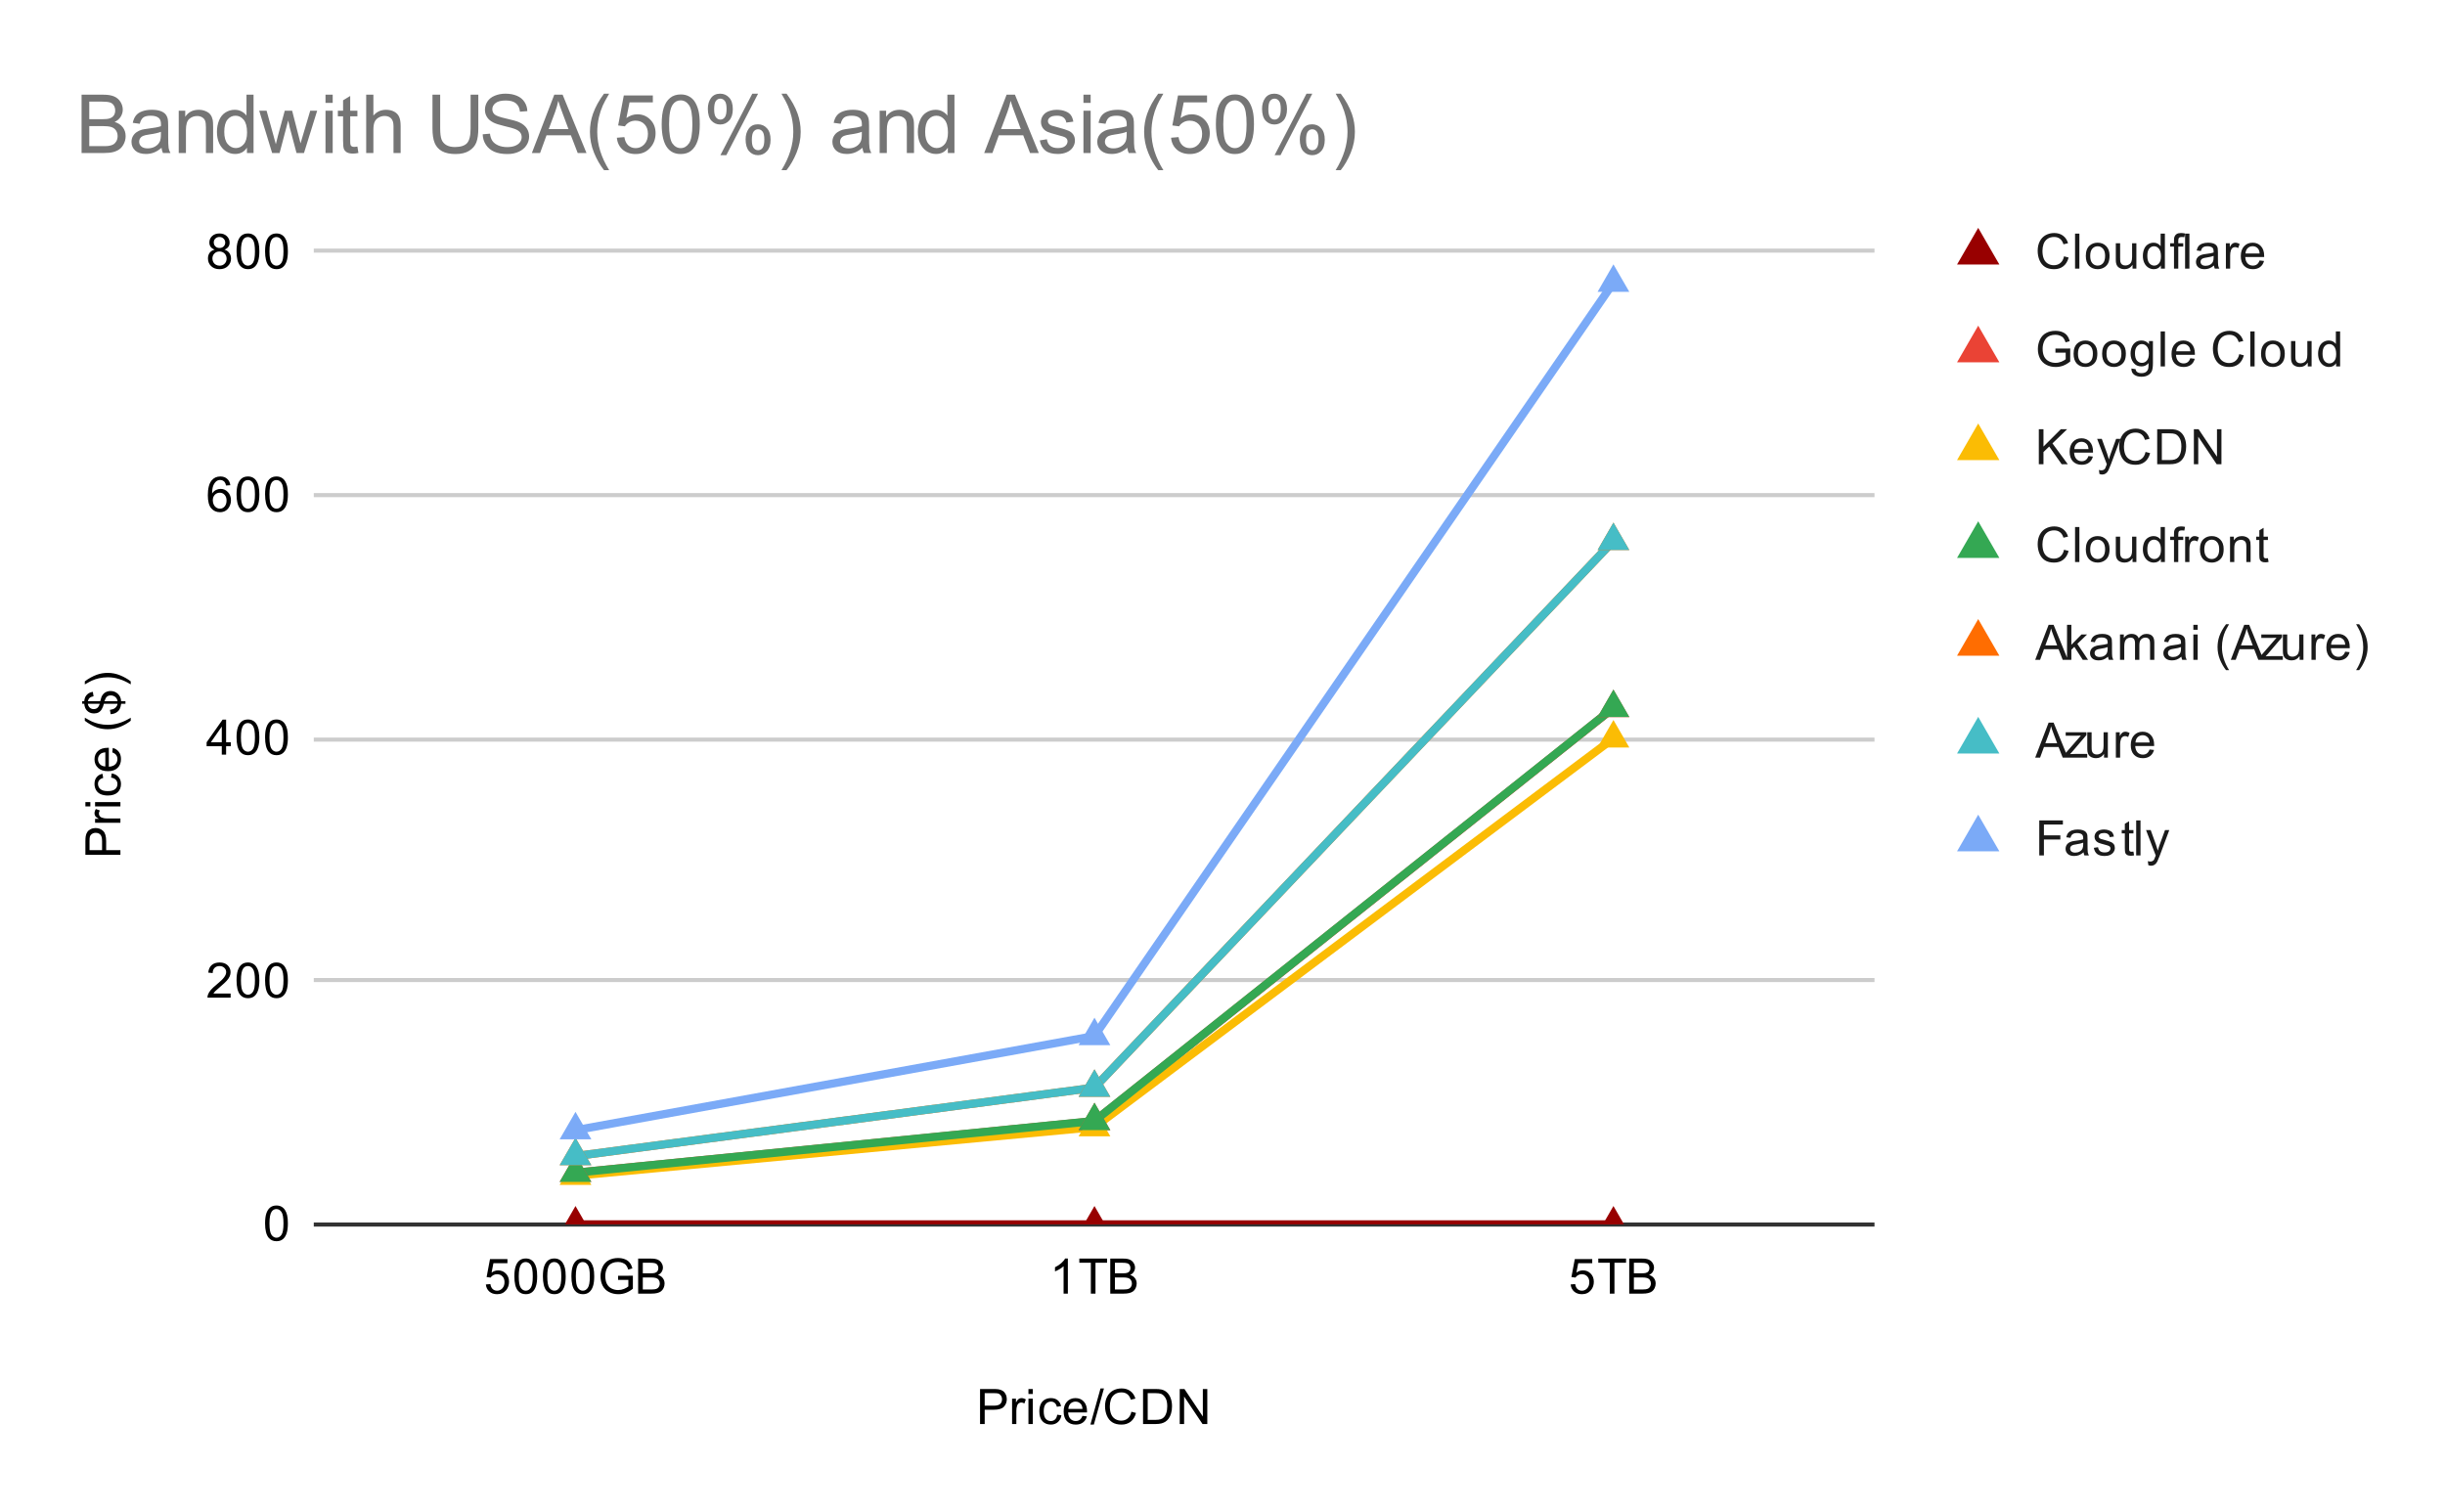 <svg version="1.1" viewBox="0.0 0.0 600.0 371.0" fill="none" stroke="none" stroke-linecap="square" stroke-miterlimit="10" width="600" height="371" xmlns:xlink="http://www.w3.org/1999/xlink" xmlns="http://www.w3.org/2000/svg"><path fill="#ffffff" d="M0 0L600.0 0L600.0 371.0L0 371.0L0 0Z" fill-rule="nonzero"/><path stroke="#333333" stroke-width="1.0" stroke-linecap="butt" d="M77.5 300.5L459.5 300.5" fill-rule="nonzero"/><path stroke="#cccccc" stroke-width="1.0" stroke-linecap="butt" d="M77.5 240.5L459.5 240.5" fill-rule="nonzero"/><path stroke="#cccccc" stroke-width="1.0" stroke-linecap="butt" d="M77.5 181.5L459.5 181.5" fill-rule="nonzero"/><path stroke="#cccccc" stroke-width="1.0" stroke-linecap="butt" d="M77.5 121.5L459.5 121.5" fill-rule="nonzero"/><path stroke="#cccccc" stroke-width="1.0" stroke-linecap="butt" d="M77.5 61.5L459.5 61.5" fill-rule="nonzero"/><clipPath id="id_0"><path d="M77.55 61.917L459.614 61.917L459.614 300.45L77.55 300.45L77.55 61.917Z" clip-rule="nonzero"/></clipPath><path stroke="#980000" stroke-width="2.0" stroke-linecap="butt" clip-path="url(#id_0)" d="M141.227 300.45L268.582 300.45L395.937 300.45" fill-rule="nonzero"/><path stroke="#ea4335" stroke-width="2.0" stroke-linecap="butt" clip-path="url(#id_0)" d="M141.227 287.778L268.582 275.106L395.937 173.729" fill-rule="nonzero"/><path stroke="#fbbc04" stroke-width="2.0" stroke-linecap="butt" clip-path="url(#id_0)" d="M141.227 288.523L268.582 276.597L395.937 181.183" fill-rule="nonzero"/><path stroke="#34a853" stroke-width="2.0" stroke-linecap="butt" clip-path="url(#id_0)" d="M141.227 287.778L268.582 275.076L395.937 173.699" fill-rule="nonzero"/><path stroke="#ff6d01" stroke-width="2.0" stroke-linecap="butt" clip-path="url(#id_0)" d="M141.227 283.693L268.582 266.906L395.937 132.731" fill-rule="nonzero"/><path stroke="#46bdc6" stroke-width="2.0" stroke-linecap="butt" clip-path="url(#id_0)" d="M141.227 283.693L268.582 266.906L395.937 132.731" fill-rule="nonzero"/><path stroke="#7baaf7" stroke-width="2.0" stroke-linecap="butt" clip-path="url(#id_0)" d="M141.227 277.342L268.582 254.234L395.937 69.371" fill-rule="nonzero"/><path fill="#980000" clip-path="url(#id_0)" d="M141.227 295.95L145.125 302.7L137.33 302.7Z" fill-rule="nonzero"/><path fill="#980000" clip-path="url(#id_0)" d="M268.582 295.95L272.479 302.7L264.685 302.7Z" fill-rule="nonzero"/><path fill="#980000" clip-path="url(#id_0)" d="M395.937 295.95L399.834 302.7L392.04 302.7Z" fill-rule="nonzero"/><path fill="#ea4335" clip-path="url(#id_0)" d="M141.227 283.278L145.125 290.028L137.33 290.028Z" fill-rule="nonzero"/><path fill="#ea4335" clip-path="url(#id_0)" d="M268.582 270.606L272.479 277.356L264.685 277.356Z" fill-rule="nonzero"/><path fill="#ea4335" clip-path="url(#id_0)" d="M395.937 169.229L399.834 175.979L392.04 175.979Z" fill-rule="nonzero"/><path fill="#fbbc04" clip-path="url(#id_0)" d="M141.227 284.023L145.125 290.773L137.33 290.773Z" fill-rule="nonzero"/><path fill="#fbbc04" clip-path="url(#id_0)" d="M268.582 272.097L272.479 278.847L264.685 278.847Z" fill-rule="nonzero"/><path fill="#fbbc04" clip-path="url(#id_0)" d="M395.937 176.683L399.834 183.433L392.04 183.433Z" fill-rule="nonzero"/><path fill="#34a853" clip-path="url(#id_0)" d="M141.227 283.278L145.125 290.028L137.33 290.028Z" fill-rule="nonzero"/><path fill="#34a853" clip-path="url(#id_0)" d="M268.582 270.576L272.479 277.326L264.685 277.326Z" fill-rule="nonzero"/><path fill="#34a853" clip-path="url(#id_0)" d="M395.937 169.199L399.834 175.949L392.04 175.949Z" fill-rule="nonzero"/><path fill="#ff6d01" clip-path="url(#id_0)" d="M141.227 279.193L145.125 285.943L137.33 285.943Z" fill-rule="nonzero"/><path fill="#ff6d01" clip-path="url(#id_0)" d="M268.582 262.406L272.479 269.156L264.685 269.156Z" fill-rule="nonzero"/><path fill="#ff6d01" clip-path="url(#id_0)" d="M395.937 128.231L399.834 134.981L392.04 134.981Z" fill-rule="nonzero"/><path fill="#46bdc6" clip-path="url(#id_0)" d="M141.227 279.193L145.125 285.943L137.33 285.943Z" fill-rule="nonzero"/><path fill="#46bdc6" clip-path="url(#id_0)" d="M268.582 262.406L272.479 269.156L264.685 269.156Z" fill-rule="nonzero"/><path fill="#46bdc6" clip-path="url(#id_0)" d="M395.937 128.231L399.834 134.981L392.04 134.981Z" fill-rule="nonzero"/><path fill="#7baaf7" clip-path="url(#id_0)" d="M141.227 272.842L145.125 279.592L137.33 279.592Z" fill-rule="nonzero"/><path fill="#7baaf7" clip-path="url(#id_0)" d="M268.582 249.734L272.479 256.484L264.685 256.484Z" fill-rule="nonzero"/><path fill="#7baaf7" clip-path="url(#id_0)" d="M395.937 64.871L399.834 71.621L392.04 71.621Z" fill-rule="nonzero"/><path fill="#000000" d="M240.504 349.45L240.504 340.856L243.754 340.856Q244.598 340.856 245.051 340.934Q245.692 341.044 246.113 341.341Q246.551 341.637 246.801 342.169Q247.067 342.7 247.067 343.341Q247.067 344.434 246.363 345.2Q245.676 345.95 243.848 345.95L241.645 345.95L241.645 349.45L240.504 349.45ZM241.645 344.95L243.863 344.95Q244.973 344.95 245.426 344.544Q245.895 344.122 245.895 343.372Q245.895 342.841 245.613 342.466Q245.348 342.075 244.91 341.95Q244.613 341.872 243.848 341.872L241.645 341.872L241.645 344.95ZM248.363 349.45L248.363 343.231L249.317 343.231L249.317 344.169Q249.676 343.512 249.973 343.309Q250.285 343.091 250.66 343.091Q251.192 343.091 251.738 343.419L251.379 344.403Q250.988 344.169 250.613 344.169Q250.254 344.169 249.973 344.387Q249.707 344.591 249.598 344.966Q249.41 345.528 249.41 346.184L249.41 349.45L248.363 349.45ZM252.379 342.075L252.379 340.856L253.442 340.856L253.442 342.075L252.379 342.075ZM252.379 349.45L252.379 343.231L253.442 343.231L253.442 349.45L252.379 349.45ZM259.442 347.169L260.473 347.309Q260.301 348.372 259.598 348.981Q258.895 349.591 257.879 349.591Q256.598 349.591 255.817 348.762Q255.051 347.919 255.051 346.356Q255.051 345.356 255.379 344.606Q255.723 343.841 256.395 343.466Q257.082 343.091 257.895 343.091Q258.895 343.091 259.535 343.606Q260.192 344.106 260.379 345.059L259.348 345.216Q259.207 344.591 258.832 344.278Q258.457 343.95 257.926 343.95Q257.129 343.95 256.629 344.528Q256.129 345.091 256.129 346.325Q256.129 347.591 256.613 348.153Q257.098 348.716 257.863 348.716Q258.488 348.716 258.895 348.341Q259.317 347.966 259.442 347.169ZM265.629 347.45L266.723 347.575Q266.473 348.528 265.77 349.059Q265.067 349.591 263.988 349.591Q262.629 349.591 261.817 348.747Q261.02 347.903 261.02 346.387Q261.02 344.825 261.832 343.966Q262.645 343.091 263.926 343.091Q265.176 343.091 265.957 343.934Q266.754 344.778 266.754 346.325Q266.754 346.419 266.754 346.606L262.113 346.606Q262.176 347.637 262.692 348.184Q263.207 348.716 263.988 348.716Q264.567 348.716 264.973 348.419Q265.395 348.106 265.629 347.45ZM262.176 345.747L265.645 345.747Q265.582 344.95 265.254 344.559Q264.738 343.95 263.942 343.95Q263.207 343.95 262.707 344.434Q262.223 344.919 262.176 345.747ZM267.582 349.591L270.067 340.716L270.91 340.716L268.426 349.591L267.582 349.591ZM277.645 346.434L278.77 346.731Q278.41 348.122 277.488 348.856Q276.567 349.591 275.223 349.591Q273.832 349.591 272.957 349.028Q272.082 348.466 271.629 347.403Q271.176 346.325 271.176 345.091Q271.176 343.747 271.692 342.747Q272.207 341.747 273.145 341.231Q274.098 340.716 275.238 340.716Q276.52 340.716 277.395 341.372Q278.285 342.028 278.629 343.216L277.504 343.481Q277.207 342.544 276.629 342.122Q276.067 341.684 275.207 341.684Q274.223 341.684 273.551 342.169Q272.895 342.637 272.613 343.434Q272.348 344.231 272.348 345.091Q272.348 346.184 272.66 346.997Q272.988 347.809 273.66 348.216Q274.332 348.622 275.129 348.622Q276.082 348.622 276.738 348.075Q277.41 347.528 277.645 346.434ZM280.504 349.45L280.504 340.856L283.473 340.856Q284.473 340.856 285.004 340.981Q285.738 341.153 286.254 341.591Q286.942 342.169 287.27 343.075Q287.613 343.966 287.613 345.106Q287.613 346.091 287.379 346.841Q287.16 347.591 286.801 348.091Q286.442 348.591 286.004 348.872Q285.582 349.153 284.988 349.309Q284.395 349.45 283.613 349.45L280.504 349.45ZM281.645 348.434L283.473 348.434Q284.332 348.434 284.817 348.278Q285.301 348.122 285.582 347.825Q285.988 347.434 286.207 346.747Q286.442 346.059 286.442 345.091Q286.442 343.747 285.988 343.028Q285.551 342.294 284.926 342.044Q284.457 341.872 283.457 341.872L281.645 341.872L281.645 348.434ZM289.504 349.45L289.504 340.856L290.66 340.856L295.176 347.606L295.176 340.856L296.27 340.856L296.27 349.45L295.098 349.45L290.582 342.7L290.582 349.45L289.504 349.45Z" fill-rule="nonzero"/><path fill="#000000" d="M29.55 209.761L20.956 209.761L20.956 206.511Q20.956 205.668 21.034 205.215Q21.144 204.574 21.441 204.152Q21.738 203.715 22.269 203.465Q22.8 203.199 23.441 203.199Q24.534 203.199 25.3 203.902Q26.05 204.59 26.05 206.418L26.05 208.621L29.55 208.621L29.55 209.761ZM25.05 208.621L25.05 206.402Q25.05 205.293 24.644 204.84Q24.222 204.371 23.472 204.371Q22.941 204.371 22.566 204.652Q22.175 204.918 22.05 205.355Q21.972 205.652 21.972 206.418L21.972 208.621L25.05 208.621ZM29.55 201.902L23.331 201.902L23.331 200.949L24.269 200.949Q23.613 200.59 23.409 200.293Q23.191 199.98 23.191 199.605Q23.191 199.074 23.519 198.527L24.503 198.886Q24.269 199.277 24.269 199.652Q24.269 200.011 24.488 200.293Q24.691 200.558 25.066 200.668Q25.628 200.855 26.284 200.855L29.55 200.855L29.55 201.902ZM22.175 197.886L20.956 197.886L20.956 196.824L22.175 196.824L22.175 197.886ZM29.55 197.886L23.331 197.886L23.331 196.824L29.55 196.824L29.55 197.886ZM27.269 190.824L27.409 189.793Q28.472 189.965 29.081 190.668Q29.691 191.371 29.691 192.386Q29.691 193.668 28.863 194.449Q28.019 195.215 26.456 195.215Q25.456 195.215 24.706 194.886Q23.941 194.543 23.566 193.871Q23.191 193.183 23.191 192.371Q23.191 191.371 23.706 190.73Q24.206 190.074 25.159 189.886L25.316 190.918Q24.691 191.058 24.378 191.433Q24.05 191.808 24.05 192.34Q24.05 193.136 24.628 193.636Q25.191 194.136 26.425 194.136Q27.691 194.136 28.253 193.652Q28.816 193.168 28.816 192.402Q28.816 191.777 28.441 191.371Q28.066 190.949 27.269 190.824ZM27.55 184.636L27.675 183.543Q28.628 183.793 29.159 184.496Q29.691 185.199 29.691 186.277Q29.691 187.636 28.847 188.449Q28.003 189.246 26.488 189.246Q24.925 189.246 24.066 188.433Q23.191 187.621 23.191 186.34Q23.191 185.09 24.034 184.308Q24.878 183.511 26.425 183.511Q26.519 183.511 26.706 183.511L26.706 188.152Q27.738 188.09 28.284 187.574Q28.816 187.058 28.816 186.277Q28.816 185.699 28.519 185.293Q28.206 184.871 27.55 184.636ZM25.847 188.09L25.847 184.621Q25.05 184.683 24.659 185.011Q24.05 185.527 24.05 186.324Q24.05 187.058 24.534 187.558Q25.019 188.043 25.847 188.09ZM32.081 176.871Q30.972 177.746 29.503 178.355Q28.019 178.949 26.441 178.949Q25.05 178.949 23.769 178.511Q22.284 177.98 20.816 176.871L20.816 176.121Q22.034 176.824 22.55 177.058Q23.363 177.418 24.238 177.621Q25.331 177.871 26.441 177.871Q29.269 177.871 32.081 176.121L32.081 176.871ZM30.784 172.699L29.738 172.699Q29.628 173.48 29.378 173.98Q29.128 174.48 28.566 174.84Q27.988 175.199 27.159 175.261L26.972 174.199Q27.816 174.074 28.206 173.761Q28.769 173.308 28.847 172.699L25.488 172.699Q25.363 173.34 24.972 174.027Q24.691 174.527 24.206 174.808Q23.706 175.074 23.066 175.074Q21.941 175.074 21.253 174.277Q20.784 173.746 20.675 172.699L20.175 172.699L20.175 172.074L20.675 172.074Q20.753 171.152 21.206 170.621Q21.784 169.918 22.784 169.777L22.956 170.871Q22.331 170.965 22.003 171.261Q21.675 171.558 21.566 172.074L24.597 172.074Q24.8 171.277 24.909 171.011Q25.128 170.527 25.441 170.215Q25.753 169.902 26.191 169.746Q26.613 169.574 27.113 169.574Q28.206 169.574 28.941 170.277Q29.675 170.965 29.722 172.074L30.784 172.074L30.784 172.699ZM21.55 172.699Q21.644 173.308 22.05 173.668Q22.441 174.011 22.988 174.011Q23.519 174.011 23.894 173.715Q24.253 173.418 24.472 172.699L21.55 172.699ZM28.847 172.074Q28.769 171.465 28.316 171.058Q27.847 170.652 27.175 170.652Q26.597 170.652 26.253 170.949Q25.909 171.23 25.628 172.074L28.847 172.074ZM32.081 167.199L32.081 167.949Q29.269 166.199 26.441 166.199Q25.347 166.199 24.253 166.449Q23.378 166.652 22.566 167.011Q22.05 167.246 20.816 167.949L20.816 167.199Q22.284 166.105 23.769 165.574Q25.05 165.121 26.441 165.121Q28.019 165.121 29.503 165.73Q30.972 166.34 32.081 167.199Z" fill-rule="nonzero"/><path fill="#000000" d="M65.05 300.216Q65.05 298.684 65.362 297.762Q65.675 296.825 66.284 296.325Q66.909 295.825 67.847 295.825Q68.534 295.825 69.05 296.106Q69.581 296.387 69.925 296.919Q70.269 297.434 70.456 298.184Q70.644 298.934 70.644 300.216Q70.644 301.731 70.331 302.653Q70.034 303.575 69.409 304.091Q68.8 304.591 67.847 304.591Q66.612 304.591 65.894 303.7Q65.05 302.637 65.05 300.216ZM66.128 300.216Q66.128 302.325 66.628 303.028Q67.128 303.731 67.847 303.731Q68.581 303.731 69.066 303.028Q69.566 302.325 69.566 300.216Q69.566 298.091 69.066 297.403Q68.581 296.7 67.831 296.7Q67.112 296.7 66.675 297.309Q66.128 298.091 66.128 300.216Z" fill-rule="nonzero"/><path fill="#000000" d="M56.597 243.801L56.597 244.817L50.909 244.817Q50.909 244.442 51.034 244.082Q51.253 243.504 51.722 242.942Q52.206 242.379 53.112 241.645Q54.519 240.489 55.003 239.817Q55.503 239.145 55.503 238.551Q55.503 237.926 55.05 237.504Q54.597 237.067 53.878 237.067Q53.112 237.067 52.659 237.52Q52.206 237.973 52.191 238.785L51.112 238.676Q51.222 237.457 51.941 236.832Q52.675 236.192 53.909 236.192Q55.144 236.192 55.862 236.879Q56.581 237.567 56.581 238.582Q56.581 239.098 56.362 239.598Q56.159 240.082 55.659 240.645Q55.175 241.192 54.05 242.145Q53.097 242.942 52.816 243.239Q52.55 243.52 52.378 243.801L56.597 243.801ZM58.05 240.582Q58.05 239.051 58.362 238.129Q58.675 237.192 59.284 236.692Q59.909 236.192 60.847 236.192Q61.534 236.192 62.05 236.473Q62.581 236.754 62.925 237.285Q63.269 237.801 63.456 238.551Q63.644 239.301 63.644 240.582Q63.644 242.098 63.331 243.02Q63.034 243.942 62.409 244.457Q61.8 244.957 60.847 244.957Q59.612 244.957 58.894 244.067Q58.05 243.004 58.05 240.582ZM59.128 240.582Q59.128 242.692 59.628 243.395Q60.128 244.098 60.847 244.098Q61.581 244.098 62.066 243.395Q62.566 242.692 62.566 240.582Q62.566 238.457 62.066 237.77Q61.581 237.067 60.831 237.067Q60.112 237.067 59.675 237.676Q59.128 238.457 59.128 240.582ZM65.05 240.582Q65.05 239.051 65.362 238.129Q65.675 237.192 66.284 236.692Q66.909 236.192 67.847 236.192Q68.534 236.192 69.05 236.473Q69.581 236.754 69.925 237.285Q70.269 237.801 70.456 238.551Q70.644 239.301 70.644 240.582Q70.644 242.098 70.331 243.02Q70.034 243.942 69.409 244.457Q68.8 244.957 67.847 244.957Q66.612 244.957 65.894 244.067Q65.05 243.004 65.05 240.582ZM66.128 240.582Q66.128 242.692 66.628 243.395Q67.128 244.098 67.847 244.098Q68.581 244.098 69.066 243.395Q69.566 242.692 69.566 240.582Q69.566 238.457 69.066 237.77Q68.581 237.067 67.831 237.067Q67.112 237.067 66.675 237.676Q66.128 238.457 66.128 240.582Z" fill-rule="nonzero"/><path fill="#000000" d="M54.425 185.183L54.425 183.121L50.706 183.121L50.706 182.152L54.628 176.59L55.487 176.59L55.487 182.152L56.644 182.152L56.644 183.121L55.487 183.121L55.487 185.183L54.425 185.183ZM54.425 182.152L54.425 178.293L51.737 182.152L54.425 182.152ZM58.05 180.949Q58.05 179.418 58.362 178.496Q58.675 177.558 59.284 177.058Q59.909 176.558 60.847 176.558Q61.534 176.558 62.05 176.84Q62.581 177.121 62.925 177.652Q63.269 178.168 63.456 178.918Q63.644 179.668 63.644 180.949Q63.644 182.465 63.331 183.386Q63.034 184.308 62.409 184.824Q61.8 185.324 60.847 185.324Q59.612 185.324 58.894 184.433Q58.05 183.371 58.05 180.949ZM59.128 180.949Q59.128 183.058 59.628 183.761Q60.128 184.465 60.847 184.465Q61.581 184.465 62.066 183.761Q62.566 183.058 62.566 180.949Q62.566 178.824 62.066 178.136Q61.581 177.433 60.831 177.433Q60.112 177.433 59.675 178.043Q59.128 178.824 59.128 180.949ZM65.05 180.949Q65.05 179.418 65.362 178.496Q65.675 177.558 66.284 177.058Q66.909 176.558 67.847 176.558Q68.534 176.558 69.05 176.84Q69.581 177.121 69.925 177.652Q70.269 178.168 70.456 178.918Q70.644 179.668 70.644 180.949Q70.644 182.465 70.331 183.386Q70.034 184.308 69.409 184.824Q68.8 185.324 67.847 185.324Q66.612 185.324 65.894 184.433Q65.05 183.371 65.05 180.949ZM66.128 180.949Q66.128 183.058 66.628 183.761Q67.128 184.465 67.847 184.465Q68.581 184.465 69.066 183.761Q69.566 183.058 69.566 180.949Q69.566 178.824 69.066 178.136Q68.581 177.433 67.831 177.433Q67.112 177.433 66.675 178.043Q66.128 178.824 66.128 180.949Z" fill-rule="nonzero"/><path fill="#000000" d="M56.519 119.066L55.472 119.144Q55.331 118.519 55.081 118.237Q54.644 117.784 54.019 117.784Q53.519 117.784 53.128 118.066Q52.644 118.441 52.347 119.144Q52.066 119.831 52.05 121.112Q52.425 120.534 52.972 120.253Q53.534 119.972 54.144 119.972Q55.191 119.972 55.925 120.753Q56.675 121.534 56.675 122.753Q56.675 123.566 56.316 124.269Q55.972 124.956 55.362 125.331Q54.753 125.691 53.987 125.691Q52.659 125.691 51.831 124.722Q51.003 123.753 51.003 121.534Q51.003 119.034 51.925 117.909Q52.722 116.925 54.081 116.925Q55.097 116.925 55.737 117.503Q56.394 118.066 56.519 119.066ZM52.222 122.769Q52.222 123.316 52.441 123.816Q52.675 124.3 53.081 124.566Q53.503 124.831 53.972 124.831Q54.628 124.831 55.112 124.3Q55.597 123.753 55.597 122.831Q55.597 121.941 55.112 121.425Q54.644 120.909 53.925 120.909Q53.206 120.909 52.706 121.425Q52.222 121.941 52.222 122.769ZM58.05 121.316Q58.05 119.784 58.362 118.862Q58.675 117.925 59.284 117.425Q59.909 116.925 60.847 116.925Q61.534 116.925 62.05 117.206Q62.581 117.487 62.925 118.019Q63.269 118.534 63.456 119.284Q63.644 120.034 63.644 121.316Q63.644 122.831 63.331 123.753Q63.034 124.675 62.409 125.191Q61.8 125.691 60.847 125.691Q59.612 125.691 58.894 124.8Q58.05 123.737 58.05 121.316ZM59.128 121.316Q59.128 123.425 59.628 124.128Q60.128 124.831 60.847 124.831Q61.581 124.831 62.066 124.128Q62.566 123.425 62.566 121.316Q62.566 119.191 62.066 118.503Q61.581 117.8 60.831 117.8Q60.112 117.8 59.675 118.409Q59.128 119.191 59.128 121.316ZM65.05 121.316Q65.05 119.784 65.362 118.862Q65.675 117.925 66.284 117.425Q66.909 116.925 67.847 116.925Q68.534 116.925 69.05 117.206Q69.581 117.487 69.925 118.019Q70.269 118.534 70.456 119.284Q70.644 120.034 70.644 121.316Q70.644 122.831 70.331 123.753Q70.034 124.675 69.409 125.191Q68.8 125.691 67.847 125.691Q66.612 125.691 65.894 124.8Q65.05 123.737 65.05 121.316ZM66.128 121.316Q66.128 123.425 66.628 124.128Q67.128 124.831 67.847 124.831Q68.581 124.831 69.066 124.128Q69.566 123.425 69.566 121.316Q69.566 119.191 69.066 118.503Q68.581 117.8 67.831 117.8Q67.112 117.8 66.675 118.409Q66.128 119.191 66.128 121.316Z" fill-rule="nonzero"/><path fill="#000000" d="M52.675 61.26Q52.019 61.01 51.691 60.573Q51.378 60.12 51.378 59.51Q51.378 58.573 52.05 57.932Q52.737 57.292 53.847 57.292Q54.972 57.292 55.659 57.948Q56.347 58.604 56.347 59.542Q56.347 60.135 56.034 60.573Q55.722 61.01 55.081 61.26Q55.878 61.51 56.284 62.089Q56.691 62.667 56.691 63.464Q56.691 64.557 55.909 65.307Q55.144 66.057 53.862 66.057Q52.597 66.057 51.816 65.307Q51.034 64.557 51.034 63.432Q51.034 62.589 51.456 62.026Q51.894 61.464 52.675 61.26ZM52.456 59.464Q52.456 60.073 52.847 60.464Q53.253 60.854 53.878 60.854Q54.487 60.854 54.878 60.479Q55.269 60.089 55.269 59.526Q55.269 58.948 54.862 58.557Q54.456 58.151 53.862 58.151Q53.253 58.151 52.847 58.542Q52.456 58.932 52.456 59.464ZM52.128 63.432Q52.128 63.885 52.331 64.307Q52.55 64.729 52.972 64.964Q53.394 65.198 53.878 65.198Q54.628 65.198 55.112 64.714Q55.612 64.229 55.612 63.479Q55.612 62.714 55.112 62.214Q54.612 61.714 53.847 61.714Q53.097 61.714 52.612 62.214Q52.128 62.698 52.128 63.432ZM58.05 61.682Q58.05 60.151 58.362 59.229Q58.675 58.292 59.284 57.792Q59.909 57.292 60.847 57.292Q61.534 57.292 62.05 57.573Q62.581 57.854 62.925 58.385Q63.269 58.901 63.456 59.651Q63.644 60.401 63.644 61.682Q63.644 63.198 63.331 64.12Q63.034 65.042 62.409 65.557Q61.8 66.057 60.847 66.057Q59.612 66.057 58.894 65.167Q58.05 64.104 58.05 61.682ZM59.128 61.682Q59.128 63.792 59.628 64.495Q60.128 65.198 60.847 65.198Q61.581 65.198 62.066 64.495Q62.566 63.792 62.566 61.682Q62.566 59.557 62.066 58.87Q61.581 58.167 60.831 58.167Q60.112 58.167 59.675 58.776Q59.128 59.557 59.128 61.682ZM65.05 61.682Q65.05 60.151 65.362 59.229Q65.675 58.292 66.284 57.792Q66.909 57.292 67.847 57.292Q68.534 57.292 69.05 57.573Q69.581 57.854 69.925 58.385Q70.269 58.901 70.456 59.651Q70.644 60.401 70.644 61.682Q70.644 63.198 70.331 64.12Q70.034 65.042 69.409 65.557Q68.8 66.057 67.847 66.057Q66.612 66.057 65.894 65.167Q65.05 64.104 65.05 61.682ZM66.128 61.682Q66.128 63.792 66.628 64.495Q67.128 65.198 67.847 65.198Q68.581 65.198 69.066 64.495Q69.566 63.792 69.566 61.682Q69.566 59.557 69.066 58.87Q68.581 58.167 67.831 58.167Q67.112 58.167 66.675 58.776Q66.128 59.557 66.128 61.682Z" fill-rule="nonzero"/><path fill="#000000" d="M119.227 315.2L120.337 315.106Q120.462 315.919 120.899 316.325Q121.352 316.731 121.993 316.731Q122.743 316.731 123.274 316.153Q123.806 315.575 123.806 314.637Q123.806 313.731 123.29 313.216Q122.79 312.684 121.962 312.684Q121.462 312.684 121.04 312.919Q120.634 313.153 120.399 313.512L119.415 313.387L120.243 308.981L124.524 308.981L124.524 309.981L121.087 309.981L120.634 312.294Q121.399 311.747 122.243 311.747Q123.368 311.747 124.134 312.528Q124.915 313.309 124.915 314.544Q124.915 315.7 124.243 316.559Q123.415 317.591 121.993 317.591Q120.821 317.591 120.071 316.934Q119.337 316.278 119.227 315.2ZM126.227 313.216Q126.227 311.684 126.54 310.762Q126.852 309.825 127.462 309.325Q128.087 308.825 129.024 308.825Q129.712 308.825 130.227 309.106Q130.759 309.387 131.102 309.919Q131.446 310.434 131.634 311.184Q131.821 311.934 131.821 313.216Q131.821 314.731 131.509 315.653Q131.212 316.575 130.587 317.091Q129.977 317.591 129.024 317.591Q127.79 317.591 127.071 316.7Q126.227 315.637 126.227 313.216ZM127.306 313.216Q127.306 315.325 127.806 316.028Q128.306 316.731 129.024 316.731Q129.759 316.731 130.243 316.028Q130.743 315.325 130.743 313.216Q130.743 311.091 130.243 310.403Q129.759 309.7 129.009 309.7Q128.29 309.7 127.852 310.309Q127.306 311.091 127.306 313.216ZM133.227 313.216Q133.227 311.684 133.54 310.762Q133.852 309.825 134.462 309.325Q135.087 308.825 136.024 308.825Q136.712 308.825 137.227 309.106Q137.759 309.387 138.102 309.919Q138.446 310.434 138.634 311.184Q138.821 311.934 138.821 313.216Q138.821 314.731 138.509 315.653Q138.212 316.575 137.587 317.091Q136.977 317.591 136.024 317.591Q134.79 317.591 134.071 316.7Q133.227 315.637 133.227 313.216ZM134.306 313.216Q134.306 315.325 134.806 316.028Q135.306 316.731 136.024 316.731Q136.759 316.731 137.243 316.028Q137.743 315.325 137.743 313.216Q137.743 311.091 137.243 310.403Q136.759 309.7 136.009 309.7Q135.29 309.7 134.852 310.309Q134.306 311.091 134.306 313.216ZM140.227 313.216Q140.227 311.684 140.54 310.762Q140.852 309.825 141.462 309.325Q142.087 308.825 143.024 308.825Q143.712 308.825 144.227 309.106Q144.759 309.387 145.102 309.919Q145.446 310.434 145.634 311.184Q145.821 311.934 145.821 313.216Q145.821 314.731 145.509 315.653Q145.212 316.575 144.587 317.091Q143.977 317.591 143.024 317.591Q141.79 317.591 141.071 316.7Q140.227 315.637 140.227 313.216ZM141.306 313.216Q141.306 315.325 141.806 316.028Q142.306 316.731 143.024 316.731Q143.759 316.731 144.243 316.028Q144.743 315.325 144.743 313.216Q144.743 311.091 144.243 310.403Q143.759 309.7 143.009 309.7Q142.29 309.7 141.852 310.309Q141.306 311.091 141.306 313.216ZM151.681 314.075L151.681 313.075L155.306 313.059L155.306 316.247Q154.477 316.919 153.587 317.262Q152.696 317.591 151.759 317.591Q150.493 317.591 149.446 317.059Q148.415 316.512 147.884 315.497Q147.368 314.466 147.368 313.2Q147.368 311.934 147.884 310.856Q148.415 309.762 149.399 309.247Q150.384 308.716 151.665 308.716Q152.602 308.716 153.352 309.012Q154.102 309.309 154.524 309.856Q154.962 310.387 155.181 311.262L154.165 311.544Q153.962 310.887 153.665 310.512Q153.384 310.137 152.852 309.919Q152.321 309.684 151.681 309.684Q150.899 309.684 150.321 309.919Q149.759 310.153 149.399 310.544Q149.056 310.934 148.868 311.403Q148.54 312.2 148.54 313.122Q148.54 314.278 148.931 315.059Q149.337 315.825 150.087 316.2Q150.837 316.575 151.696 316.575Q152.431 316.575 153.134 316.294Q153.837 315.997 154.196 315.684L154.196 314.075L151.681 314.075ZM156.602 317.45L156.602 308.856L159.837 308.856Q160.821 308.856 161.415 309.122Q162.009 309.387 162.337 309.934Q162.681 310.466 162.681 311.059Q162.681 311.606 162.384 312.091Q162.087 312.575 161.477 312.872Q162.259 313.106 162.665 313.669Q163.087 314.216 163.087 314.966Q163.087 315.559 162.837 316.091Q162.587 316.606 162.212 316.887Q161.837 317.169 161.259 317.309Q160.696 317.45 159.884 317.45L156.602 317.45ZM157.743 312.466L159.602 312.466Q160.352 312.466 160.681 312.372Q161.118 312.247 161.337 311.95Q161.556 311.637 161.556 311.184Q161.556 310.762 161.352 310.434Q161.149 310.106 160.759 309.997Q160.384 309.872 159.462 309.872L157.743 309.872L157.743 312.466ZM157.743 316.434L159.884 316.434Q160.431 316.434 160.649 316.387Q161.056 316.325 161.306 316.169Q161.571 315.997 161.743 315.684Q161.915 315.372 161.915 314.966Q161.915 314.481 161.665 314.122Q161.431 313.762 160.993 313.622Q160.556 313.481 159.727 313.481L157.743 313.481L157.743 316.434Z" fill-rule="nonzero"/><path fill="#000000" d="M262.051 317.45L261.004 317.45L261.004 310.731Q260.613 311.091 259.988 311.466Q259.379 311.825 258.895 311.997L258.895 310.981Q259.77 310.559 260.426 309.981Q261.098 309.387 261.379 308.825L262.051 308.825L262.051 317.45ZM267.692 317.45L267.692 309.872L264.863 309.872L264.863 308.856L271.676 308.856L271.676 309.872L268.832 309.872L268.832 317.45L267.692 317.45ZM272.457 317.45L272.457 308.856L275.692 308.856Q276.676 308.856 277.27 309.122Q277.863 309.387 278.192 309.934Q278.535 310.466 278.535 311.059Q278.535 311.606 278.238 312.091Q277.942 312.575 277.332 312.872Q278.113 313.106 278.52 313.669Q278.942 314.216 278.942 314.966Q278.942 315.559 278.692 316.091Q278.442 316.606 278.067 316.887Q277.692 317.169 277.113 317.309Q276.551 317.45 275.738 317.45L272.457 317.45ZM273.598 312.466L275.457 312.466Q276.207 312.466 276.535 312.372Q276.973 312.247 277.192 311.95Q277.41 311.637 277.41 311.184Q277.41 310.762 277.207 310.434Q277.004 310.106 276.613 309.997Q276.238 309.872 275.317 309.872L273.598 309.872L273.598 312.466ZM273.598 316.434L275.738 316.434Q276.285 316.434 276.504 316.387Q276.91 316.325 277.16 316.169Q277.426 315.997 277.598 315.684Q277.77 315.372 277.77 314.966Q277.77 314.481 277.52 314.122Q277.285 313.762 276.848 313.622Q276.41 313.481 275.582 313.481L273.598 313.481L273.598 316.434Z" fill-rule="nonzero"/><path fill="#000000" d="M385.437 315.2L386.546 315.106Q386.671 315.919 387.109 316.325Q387.562 316.731 388.203 316.731Q388.953 316.731 389.484 316.153Q390.015 315.575 390.015 314.637Q390.015 313.731 389.5 313.216Q389 312.684 388.171 312.684Q387.671 312.684 387.25 312.919Q386.843 313.153 386.609 313.512L385.625 313.387L386.453 308.981L390.734 308.981L390.734 309.981L387.296 309.981L386.843 312.294Q387.609 311.747 388.453 311.747Q389.578 311.747 390.343 312.528Q391.125 313.309 391.125 314.544Q391.125 315.7 390.453 316.559Q389.625 317.591 388.203 317.591Q387.031 317.591 386.281 316.934Q385.546 316.278 385.437 315.2ZM395.046 317.45L395.046 309.872L392.218 309.872L392.218 308.856L399.031 308.856L399.031 309.872L396.187 309.872L396.187 317.45L395.046 317.45ZM399.812 317.45L399.812 308.856L403.046 308.856Q404.031 308.856 404.625 309.122Q405.218 309.387 405.546 309.934Q405.89 310.466 405.89 311.059Q405.89 311.606 405.593 312.091Q405.296 312.575 404.687 312.872Q405.468 313.106 405.875 313.669Q406.296 314.216 406.296 314.966Q406.296 315.559 406.046 316.091Q405.796 316.606 405.421 316.887Q405.046 317.169 404.468 317.309Q403.906 317.45 403.093 317.45L399.812 317.45ZM400.953 312.466L402.812 312.466Q403.562 312.466 403.89 312.372Q404.328 312.247 404.546 311.95Q404.765 311.637 404.765 311.184Q404.765 310.762 404.562 310.434Q404.359 310.106 403.968 309.997Q403.593 309.872 402.671 309.872L400.953 309.872L400.953 312.466ZM400.953 316.434L403.093 316.434Q403.64 316.434 403.859 316.387Q404.265 316.325 404.515 316.169Q404.781 315.997 404.953 315.684Q405.125 315.372 405.125 314.966Q405.125 314.481 404.875 314.122Q404.64 313.762 404.203 313.622Q403.765 313.481 402.937 313.481L400.953 313.481L400.953 316.434Z" fill-rule="nonzero"/><path fill="#980000" d="M485.45 55.917L490.646 64.917L480.254 64.917Z" fill-rule="nonzero"/><path fill="#1a1a1a" d="M506.512 62.901L507.637 63.198Q507.278 64.589 506.356 65.323Q505.434 66.057 504.091 66.057Q502.7 66.057 501.825 65.495Q500.95 64.932 500.497 63.87Q500.044 62.792 500.044 61.557Q500.044 60.214 500.559 59.214Q501.075 58.214 502.012 57.698Q502.966 57.182 504.106 57.182Q505.387 57.182 506.262 57.839Q507.153 58.495 507.497 59.682L506.372 59.948Q506.075 59.01 505.497 58.589Q504.934 58.151 504.075 58.151Q503.091 58.151 502.419 58.635Q501.762 59.104 501.481 59.901Q501.216 60.698 501.216 61.557Q501.216 62.651 501.528 63.464Q501.856 64.276 502.528 64.682Q503.2 65.089 503.997 65.089Q504.95 65.089 505.606 64.542Q506.278 63.995 506.512 62.901ZM509.216 65.917L509.216 57.323L510.278 57.323L510.278 65.917L509.216 65.917ZM511.856 62.807Q511.856 61.073 512.809 60.245Q513.606 59.557 514.763 59.557Q516.044 59.557 516.856 60.401Q517.684 61.229 517.684 62.714Q517.684 63.917 517.325 64.604Q516.966 65.292 516.263 65.682Q515.575 66.057 514.763 66.057Q513.466 66.057 512.653 65.229Q511.856 64.385 511.856 62.807ZM512.934 62.807Q512.934 63.995 513.45 64.589Q513.981 65.182 514.763 65.182Q515.559 65.182 516.075 64.589Q516.591 63.995 516.591 62.776Q516.591 61.62 516.059 61.026Q515.544 60.432 514.763 60.432Q513.981 60.432 513.45 61.026Q512.934 61.604 512.934 62.807ZM523.325 65.917L523.325 64.995Q522.591 66.057 521.341 66.057Q520.794 66.057 520.309 65.854Q519.841 65.635 519.606 65.323Q519.372 64.995 519.278 64.526Q519.216 64.229 519.216 63.542L519.216 59.698L520.278 59.698L520.278 63.151Q520.278 63.964 520.341 64.26Q520.434 64.667 520.747 64.917Q521.075 65.151 521.559 65.151Q522.028 65.151 522.434 64.917Q522.856 64.667 523.028 64.245Q523.216 63.823 523.216 63.026L523.216 59.698L524.263 59.698L524.263 65.917L523.325 65.917ZM530.278 65.917L530.278 65.135Q529.684 66.057 528.544 66.057Q527.794 66.057 527.169 65.651Q526.544 65.229 526.2 64.495Q525.856 63.76 525.856 62.807Q525.856 61.885 526.169 61.12Q526.481 60.354 527.106 59.964Q527.731 59.557 528.497 59.557Q529.059 59.557 529.497 59.792Q529.934 60.026 530.216 60.401L530.216 57.323L531.263 57.323L531.263 65.917L530.278 65.917ZM526.95 62.807Q526.95 64.01 527.45 64.604Q527.95 65.182 528.638 65.182Q529.325 65.182 529.809 64.62Q530.294 64.057 530.294 62.901Q530.294 61.62 529.794 61.026Q529.309 60.432 528.591 60.432Q527.888 60.432 527.419 61.01Q526.95 61.573 526.95 62.807ZM533.497 65.917L533.497 60.51L532.559 60.51L532.559 59.698L533.497 59.698L533.497 59.026Q533.497 58.401 533.606 58.104Q533.763 57.682 534.138 57.432Q534.528 57.182 535.216 57.182Q535.669 57.182 536.2 57.292L536.044 58.198Q535.716 58.151 535.419 58.151Q534.934 58.151 534.731 58.354Q534.544 58.557 534.544 59.12L534.544 59.698L535.763 59.698L535.763 60.51L534.544 60.51L534.544 65.917L533.497 65.917ZM536.216 65.917L536.216 57.323L537.278 57.323L537.278 65.917L536.216 65.917ZM543.309 65.151Q542.716 65.651 542.169 65.854Q541.638 66.057 541.013 66.057Q539.981 66.057 539.434 65.557Q538.888 65.057 538.888 64.276Q538.888 63.823 539.091 63.448Q539.294 63.057 539.638 62.839Q539.981 62.604 540.403 62.495Q540.7 62.401 541.341 62.323Q542.606 62.182 543.216 61.964Q543.216 61.745 543.216 61.698Q543.216 61.042 542.919 60.776Q542.513 60.432 541.716 60.432Q540.981 60.432 540.622 60.698Q540.263 60.948 540.091 61.604L539.059 61.464Q539.2 60.807 539.528 60.401Q539.856 59.995 540.466 59.776Q541.075 59.557 541.872 59.557Q542.669 59.557 543.169 59.745Q543.669 59.932 543.903 60.214Q544.138 60.495 544.231 60.932Q544.278 61.198 544.278 61.901L544.278 63.307Q544.278 64.776 544.341 65.167Q544.419 65.557 544.622 65.917L543.513 65.917Q543.356 65.589 543.309 65.151ZM543.216 62.792Q542.638 63.026 541.497 63.198Q540.841 63.292 540.575 63.417Q540.309 63.526 540.153 63.745Q540.013 63.964 540.013 64.245Q540.013 64.667 540.325 64.948Q540.653 65.229 541.263 65.229Q541.872 65.229 542.341 64.964Q542.825 64.698 543.044 64.229Q543.216 63.87 543.216 63.182L543.216 62.792ZM546.231 65.917L546.231 59.698L547.184 59.698L547.184 60.635Q547.544 59.979 547.841 59.776Q548.153 59.557 548.528 59.557Q549.059 59.557 549.606 59.885L549.247 60.87Q548.856 60.635 548.481 60.635Q548.122 60.635 547.841 60.854Q547.575 61.057 547.466 61.432Q547.278 61.995 547.278 62.651L547.278 65.917L546.231 65.917ZM554.497 63.917L555.591 64.042Q555.341 64.995 554.638 65.526Q553.934 66.057 552.856 66.057Q551.497 66.057 550.684 65.214Q549.888 64.37 549.888 62.854Q549.888 61.292 550.7 60.432Q551.513 59.557 552.794 59.557Q554.044 59.557 554.825 60.401Q555.622 61.245 555.622 62.792Q555.622 62.885 555.622 63.073L550.981 63.073Q551.044 64.104 551.559 64.651Q552.075 65.182 552.856 65.182Q553.434 65.182 553.841 64.885Q554.263 64.573 554.497 63.917ZM551.044 62.214L554.513 62.214Q554.45 61.417 554.122 61.026Q553.606 60.417 552.809 60.417Q552.075 60.417 551.575 60.901Q551.091 61.385 551.044 62.214Z" fill-rule="nonzero"/><path fill="#ea4335" d="M485.45 79.917L490.646 88.917L480.254 88.917Z" fill-rule="nonzero"/><path fill="#1a1a1a" d="M504.403 86.542L504.403 85.542L508.028 85.526L508.028 88.714Q507.2 89.385 506.309 89.729Q505.419 90.057 504.481 90.057Q503.216 90.057 502.169 89.526Q501.137 88.979 500.606 87.964Q500.091 86.932 500.091 85.667Q500.091 84.401 500.606 83.323Q501.137 82.229 502.122 81.714Q503.106 81.182 504.387 81.182Q505.325 81.182 506.075 81.479Q506.825 81.776 507.247 82.323Q507.684 82.854 507.903 83.729L506.887 84.01Q506.684 83.354 506.387 82.979Q506.106 82.604 505.575 82.385Q505.044 82.151 504.403 82.151Q503.622 82.151 503.044 82.385Q502.481 82.62 502.122 83.01Q501.778 83.401 501.591 83.87Q501.262 84.667 501.262 85.589Q501.262 86.745 501.653 87.526Q502.059 88.292 502.809 88.667Q503.559 89.042 504.419 89.042Q505.153 89.042 505.856 88.76Q506.559 88.464 506.919 88.151L506.919 86.542L504.403 86.542ZM508.856 86.807Q508.856 85.073 509.809 84.245Q510.606 83.557 511.762 83.557Q513.044 83.557 513.856 84.401Q514.684 85.229 514.684 86.714Q514.684 87.917 514.325 88.604Q513.966 89.292 513.263 89.682Q512.575 90.057 511.762 90.057Q510.466 90.057 509.653 89.229Q508.856 88.385 508.856 86.807ZM509.934 86.807Q509.934 87.995 510.45 88.589Q510.981 89.182 511.762 89.182Q512.559 89.182 513.075 88.589Q513.591 87.995 513.591 86.776Q513.591 85.62 513.059 85.026Q512.544 84.432 511.762 84.432Q510.981 84.432 510.45 85.026Q509.934 85.604 509.934 86.807ZM515.856 86.807Q515.856 85.073 516.809 84.245Q517.606 83.557 518.763 83.557Q520.044 83.557 520.856 84.401Q521.684 85.229 521.684 86.714Q521.684 87.917 521.325 88.604Q520.966 89.292 520.263 89.682Q519.575 90.057 518.763 90.057Q517.466 90.057 516.653 89.229Q515.856 88.385 515.856 86.807ZM516.934 86.807Q516.934 87.995 517.45 88.589Q517.981 89.182 518.763 89.182Q519.559 89.182 520.075 88.589Q520.591 87.995 520.591 86.776Q520.591 85.62 520.059 85.026Q519.544 84.432 518.763 84.432Q517.981 84.432 517.45 85.026Q516.934 85.604 516.934 86.807ZM523.044 90.432L524.075 90.589Q524.138 91.057 524.434 91.276Q524.825 91.573 525.497 91.573Q526.231 91.573 526.622 91.276Q527.028 90.979 527.169 90.464Q527.263 90.135 527.247 89.104Q526.559 89.917 525.528 89.917Q524.247 89.917 523.544 88.995Q522.841 88.057 522.841 86.776Q522.841 85.885 523.153 85.135Q523.481 84.37 524.091 83.964Q524.7 83.557 525.528 83.557Q526.638 83.557 527.356 84.448L527.356 83.698L528.325 83.698L528.325 89.073Q528.325 90.526 528.028 91.135Q527.731 91.745 527.091 92.089Q526.45 92.448 525.513 92.448Q524.403 92.448 523.716 91.948Q523.028 91.448 523.044 90.432ZM523.919 86.698Q523.919 87.917 524.403 88.479Q524.888 89.042 525.622 89.042Q526.356 89.042 526.841 88.479Q527.341 87.917 527.341 86.729Q527.341 85.589 526.825 85.01Q526.325 84.432 525.606 84.432Q524.903 84.432 524.403 85.01Q523.919 85.573 523.919 86.698ZM530.216 89.917L530.216 81.323L531.278 81.323L531.278 89.917L530.216 89.917ZM537.497 87.917L538.591 88.042Q538.341 88.995 537.638 89.526Q536.934 90.057 535.856 90.057Q534.497 90.057 533.684 89.214Q532.888 88.37 532.888 86.854Q532.888 85.292 533.7 84.432Q534.513 83.557 535.794 83.557Q537.044 83.557 537.825 84.401Q538.622 85.245 538.622 86.792Q538.622 86.885 538.622 87.073L533.981 87.073Q534.044 88.104 534.559 88.651Q535.075 89.182 535.856 89.182Q536.434 89.182 536.841 88.885Q537.263 88.573 537.497 87.917ZM534.044 86.214L537.513 86.214Q537.45 85.417 537.122 85.026Q536.606 84.417 535.809 84.417Q535.075 84.417 534.575 84.901Q534.091 85.385 534.044 86.214ZM549.513 86.901L550.638 87.198Q550.278 88.589 549.356 89.323Q548.434 90.057 547.091 90.057Q545.7 90.057 544.825 89.495Q543.95 88.932 543.497 87.87Q543.044 86.792 543.044 85.557Q543.044 84.214 543.559 83.214Q544.075 82.214 545.013 81.698Q545.966 81.182 547.106 81.182Q548.388 81.182 549.263 81.839Q550.153 82.495 550.497 83.682L549.372 83.948Q549.075 83.01 548.497 82.589Q547.934 82.151 547.075 82.151Q546.091 82.151 545.419 82.635Q544.763 83.104 544.481 83.901Q544.216 84.698 544.216 85.557Q544.216 86.651 544.528 87.464Q544.856 88.276 545.528 88.682Q546.2 89.089 546.997 89.089Q547.95 89.089 548.606 88.542Q549.278 87.995 549.513 86.901ZM552.216 89.917L552.216 81.323L553.278 81.323L553.278 89.917L552.216 89.917ZM554.856 86.807Q554.856 85.073 555.809 84.245Q556.606 83.557 557.763 83.557Q559.044 83.557 559.856 84.401Q560.684 85.229 560.684 86.714Q560.684 87.917 560.325 88.604Q559.966 89.292 559.263 89.682Q558.575 90.057 557.763 90.057Q556.466 90.057 555.653 89.229Q554.856 88.385 554.856 86.807ZM555.934 86.807Q555.934 87.995 556.45 88.589Q556.981 89.182 557.763 89.182Q558.559 89.182 559.075 88.589Q559.591 87.995 559.591 86.776Q559.591 85.62 559.059 85.026Q558.544 84.432 557.763 84.432Q556.981 84.432 556.45 85.026Q555.934 85.604 555.934 86.807ZM566.325 89.917L566.325 88.995Q565.591 90.057 564.341 90.057Q563.794 90.057 563.309 89.854Q562.841 89.635 562.606 89.323Q562.372 88.995 562.278 88.526Q562.216 88.229 562.216 87.542L562.216 83.698L563.278 83.698L563.278 87.151Q563.278 87.964 563.341 88.26Q563.434 88.667 563.747 88.917Q564.075 89.151 564.559 89.151Q565.028 89.151 565.434 88.917Q565.856 88.667 566.028 88.245Q566.216 87.823 566.216 87.026L566.216 83.698L567.263 83.698L567.263 89.917L566.325 89.917ZM573.278 89.917L573.278 89.135Q572.684 90.057 571.544 90.057Q570.794 90.057 570.169 89.651Q569.544 89.229 569.2 88.495Q568.856 87.76 568.856 86.807Q568.856 85.885 569.169 85.12Q569.481 84.354 570.106 83.964Q570.731 83.557 571.497 83.557Q572.059 83.557 572.497 83.792Q572.934 84.026 573.216 84.401L573.216 81.323L574.263 81.323L574.263 89.917L573.278 89.917ZM569.95 86.807Q569.95 88.01 570.45 88.604Q570.95 89.182 571.638 89.182Q572.325 89.182 572.809 88.62Q573.294 88.057 573.294 86.901Q573.294 85.62 572.794 85.026Q572.309 84.432 571.591 84.432Q570.888 84.432 570.419 85.01Q569.95 85.573 569.95 86.807Z" fill-rule="nonzero"/><path fill="#fbbc04" d="M485.45 103.917L490.646 112.917L480.254 112.917Z" fill-rule="nonzero"/><path fill="#1a1a1a" d="M500.325 113.917L500.325 105.323L501.466 105.323L501.466 109.589L505.731 105.323L507.278 105.323L503.669 108.807L507.434 113.917L505.934 113.917L502.872 109.573L501.466 110.932L501.466 113.917L500.325 113.917ZM512.497 111.917L513.591 112.042Q513.341 112.995 512.638 113.526Q511.934 114.057 510.856 114.057Q509.497 114.057 508.684 113.214Q507.887 112.37 507.887 110.854Q507.887 109.292 508.7 108.432Q509.512 107.557 510.794 107.557Q512.044 107.557 512.825 108.401Q513.622 109.245 513.622 110.792Q513.622 110.885 513.622 111.073L508.981 111.073Q509.044 112.104 509.559 112.651Q510.075 113.182 510.856 113.182Q511.434 113.182 511.841 112.885Q512.263 112.573 512.497 111.917ZM509.044 110.214L512.513 110.214Q512.45 109.417 512.122 109.026Q511.606 108.417 510.809 108.417Q510.075 108.417 509.575 108.901Q509.091 109.385 509.044 110.214ZM515.2 116.307L515.075 115.323Q515.419 115.417 515.684 115.417Q516.028 115.417 516.231 115.292Q516.45 115.182 516.591 114.979Q516.684 114.807 516.919 114.182Q516.934 114.104 517.013 113.932L514.638 107.698L515.778 107.698L517.075 111.292Q517.325 111.979 517.528 112.745Q517.716 112.01 517.966 111.323L519.294 107.698L520.341 107.698L517.981 114.026Q517.591 115.042 517.388 115.432Q517.106 115.964 516.731 116.198Q516.372 116.448 515.872 116.448Q515.575 116.448 515.2 116.307ZM526.513 110.901L527.638 111.198Q527.278 112.589 526.356 113.323Q525.434 114.057 524.091 114.057Q522.7 114.057 521.825 113.495Q520.95 112.932 520.497 111.87Q520.044 110.792 520.044 109.557Q520.044 108.214 520.559 107.214Q521.075 106.214 522.013 105.698Q522.966 105.182 524.106 105.182Q525.388 105.182 526.263 105.839Q527.153 106.495 527.497 107.682L526.372 107.948Q526.075 107.01 525.497 106.589Q524.934 106.151 524.075 106.151Q523.091 106.151 522.419 106.635Q521.763 107.104 521.481 107.901Q521.216 108.698 521.216 109.557Q521.216 110.651 521.528 111.464Q521.856 112.276 522.528 112.682Q523.2 113.089 523.997 113.089Q524.95 113.089 525.606 112.542Q526.278 111.995 526.513 110.901ZM529.372 113.917L529.372 105.323L532.341 105.323Q533.341 105.323 533.872 105.448Q534.606 105.62 535.122 106.057Q535.809 106.635 536.138 107.542Q536.481 108.432 536.481 109.573Q536.481 110.557 536.247 111.307Q536.028 112.057 535.669 112.557Q535.309 113.057 534.872 113.339Q534.45 113.62 533.856 113.776Q533.263 113.917 532.481 113.917L529.372 113.917ZM530.513 112.901L532.341 112.901Q533.2 112.901 533.684 112.745Q534.169 112.589 534.45 112.292Q534.856 111.901 535.075 111.214Q535.309 110.526 535.309 109.557Q535.309 108.214 534.856 107.495Q534.419 106.76 533.794 106.51Q533.325 106.339 532.325 106.339L530.513 106.339L530.513 112.901ZM538.372 113.917L538.372 105.323L539.528 105.323L544.044 112.073L544.044 105.323L545.138 105.323L545.138 113.917L543.966 113.917L539.45 107.167L539.45 113.917L538.372 113.917Z" fill-rule="nonzero"/><path fill="#34a853" d="M485.45 127.917L490.646 136.917L480.254 136.917Z" fill-rule="nonzero"/><path fill="#1a1a1a" d="M506.512 134.901L507.637 135.198Q507.278 136.589 506.356 137.323Q505.434 138.057 504.091 138.057Q502.7 138.057 501.825 137.495Q500.95 136.932 500.497 135.87Q500.044 134.792 500.044 133.557Q500.044 132.214 500.559 131.214Q501.075 130.214 502.012 129.698Q502.966 129.182 504.106 129.182Q505.387 129.182 506.262 129.839Q507.153 130.495 507.497 131.682L506.372 131.948Q506.075 131.01 505.497 130.589Q504.934 130.151 504.075 130.151Q503.091 130.151 502.419 130.635Q501.762 131.104 501.481 131.901Q501.216 132.698 501.216 133.557Q501.216 134.651 501.528 135.464Q501.856 136.276 502.528 136.682Q503.2 137.089 503.997 137.089Q504.95 137.089 505.606 136.542Q506.278 135.995 506.512 134.901ZM509.216 137.917L509.216 129.323L510.278 129.323L510.278 137.917L509.216 137.917ZM511.856 134.807Q511.856 133.073 512.809 132.245Q513.606 131.557 514.763 131.557Q516.044 131.557 516.856 132.401Q517.684 133.229 517.684 134.714Q517.684 135.917 517.325 136.604Q516.966 137.292 516.263 137.682Q515.575 138.057 514.763 138.057Q513.466 138.057 512.653 137.229Q511.856 136.385 511.856 134.807ZM512.934 134.807Q512.934 135.995 513.45 136.589Q513.981 137.182 514.763 137.182Q515.559 137.182 516.075 136.589Q516.591 135.995 516.591 134.776Q516.591 133.62 516.059 133.026Q515.544 132.432 514.763 132.432Q513.981 132.432 513.45 133.026Q512.934 133.604 512.934 134.807ZM523.325 137.917L523.325 136.995Q522.591 138.057 521.341 138.057Q520.794 138.057 520.309 137.854Q519.841 137.635 519.606 137.323Q519.372 136.995 519.278 136.526Q519.216 136.229 519.216 135.542L519.216 131.698L520.278 131.698L520.278 135.151Q520.278 135.964 520.341 136.26Q520.434 136.667 520.747 136.917Q521.075 137.151 521.559 137.151Q522.028 137.151 522.434 136.917Q522.856 136.667 523.028 136.245Q523.216 135.823 523.216 135.026L523.216 131.698L524.263 131.698L524.263 137.917L523.325 137.917ZM530.278 137.917L530.278 137.135Q529.684 138.057 528.544 138.057Q527.794 138.057 527.169 137.651Q526.544 137.229 526.2 136.495Q525.856 135.76 525.856 134.807Q525.856 133.885 526.169 133.12Q526.481 132.354 527.106 131.964Q527.731 131.557 528.497 131.557Q529.059 131.557 529.497 131.792Q529.934 132.026 530.216 132.401L530.216 129.323L531.263 129.323L531.263 137.917L530.278 137.917ZM526.95 134.807Q526.95 136.01 527.45 136.604Q527.95 137.182 528.638 137.182Q529.325 137.182 529.809 136.62Q530.294 136.057 530.294 134.901Q530.294 133.62 529.794 133.026Q529.309 132.432 528.591 132.432Q527.888 132.432 527.419 133.01Q526.95 133.573 526.95 134.807ZM533.497 137.917L533.497 132.51L532.559 132.51L532.559 131.698L533.497 131.698L533.497 131.026Q533.497 130.401 533.606 130.104Q533.763 129.682 534.138 129.432Q534.528 129.182 535.216 129.182Q535.669 129.182 536.2 129.292L536.044 130.198Q535.716 130.151 535.419 130.151Q534.934 130.151 534.731 130.354Q534.544 130.557 534.544 131.12L534.544 131.698L535.763 131.698L535.763 132.51L534.544 132.51L534.544 137.917L533.497 137.917ZM536.231 137.917L536.231 131.698L537.184 131.698L537.184 132.635Q537.544 131.979 537.841 131.776Q538.153 131.557 538.528 131.557Q539.059 131.557 539.606 131.885L539.247 132.87Q538.856 132.635 538.481 132.635Q538.122 132.635 537.841 132.854Q537.575 133.057 537.466 133.432Q537.278 133.995 537.278 134.651L537.278 137.917L536.231 137.917ZM539.856 134.807Q539.856 133.073 540.809 132.245Q541.606 131.557 542.763 131.557Q544.044 131.557 544.856 132.401Q545.684 133.229 545.684 134.714Q545.684 135.917 545.325 136.604Q544.966 137.292 544.263 137.682Q543.575 138.057 542.763 138.057Q541.466 138.057 540.653 137.229Q539.856 136.385 539.856 134.807ZM540.934 134.807Q540.934 135.995 541.45 136.589Q541.981 137.182 542.763 137.182Q543.559 137.182 544.075 136.589Q544.591 135.995 544.591 134.776Q544.591 133.62 544.059 133.026Q543.544 132.432 542.763 132.432Q541.981 132.432 541.45 133.026Q540.934 133.604 540.934 134.807ZM547.247 137.917L547.247 131.698L548.184 131.698L548.184 132.573Q548.872 131.557 550.169 131.557Q550.731 131.557 551.2 131.76Q551.684 131.964 551.919 132.292Q552.153 132.62 552.247 133.057Q552.294 133.354 552.294 134.089L552.294 137.917L551.247 137.917L551.247 134.135Q551.247 133.479 551.122 133.167Q550.997 132.854 550.684 132.667Q550.372 132.464 549.95 132.464Q549.278 132.464 548.778 132.901Q548.294 133.323 548.294 134.51L548.294 137.917L547.247 137.917ZM556.544 136.979L556.7 137.901Q556.247 137.995 555.903 137.995Q555.325 137.995 555.013 137.823Q554.7 137.635 554.559 137.339Q554.434 137.042 554.434 136.089L554.434 132.51L553.669 132.51L553.669 131.698L554.434 131.698L554.434 130.151L555.481 129.526L555.481 131.698L556.544 131.698L556.544 132.51L555.481 132.51L555.481 136.151Q555.481 136.604 555.528 136.729Q555.591 136.854 555.716 136.932Q555.841 137.01 556.075 137.01Q556.263 137.01 556.544 136.979Z" fill-rule="nonzero"/><path fill="#ff6d01" d="M485.45 151.917L490.646 160.917L480.254 160.917Z" fill-rule="nonzero"/><path fill="#1a1a1a" d="M499.434 161.917L502.731 153.323L503.95 153.323L507.466 161.917L506.184 161.917L505.169 159.307L501.591 159.307L500.637 161.917L499.434 161.917ZM501.919 158.385L504.825 158.385L503.934 156.01Q503.512 154.932 503.325 154.229Q503.153 155.057 502.856 155.87L501.919 158.385ZM507.247 161.917L507.247 153.323L508.309 153.323L508.309 158.229L510.794 155.698L512.169 155.698L509.778 157.995L512.403 161.917L511.106 161.917L509.044 158.729L508.309 159.448L508.309 161.917L507.247 161.917ZM517.309 161.151Q516.716 161.651 516.169 161.854Q515.638 162.057 515.013 162.057Q513.981 162.057 513.434 161.557Q512.888 161.057 512.888 160.276Q512.888 159.823 513.091 159.448Q513.294 159.057 513.638 158.839Q513.981 158.604 514.403 158.495Q514.7 158.401 515.341 158.323Q516.606 158.182 517.216 157.964Q517.216 157.745 517.216 157.698Q517.216 157.042 516.919 156.776Q516.513 156.432 515.716 156.432Q514.981 156.432 514.622 156.698Q514.263 156.948 514.091 157.604L513.059 157.464Q513.2 156.807 513.528 156.401Q513.856 155.995 514.466 155.776Q515.075 155.557 515.872 155.557Q516.669 155.557 517.169 155.745Q517.669 155.932 517.903 156.214Q518.138 156.495 518.231 156.932Q518.278 157.198 518.278 157.901L518.278 159.307Q518.278 160.776 518.341 161.167Q518.419 161.557 518.622 161.917L517.513 161.917Q517.356 161.589 517.309 161.151ZM517.216 158.792Q516.638 159.026 515.497 159.198Q514.841 159.292 514.575 159.417Q514.309 159.526 514.153 159.745Q514.013 159.964 514.013 160.245Q514.013 160.667 514.325 160.948Q514.653 161.229 515.263 161.229Q515.872 161.229 516.341 160.964Q516.825 160.698 517.044 160.229Q517.216 159.87 517.216 159.182L517.216 158.792ZM520.247 161.917L520.247 155.698L521.184 155.698L521.184 156.573Q521.481 156.104 521.966 155.839Q522.45 155.557 523.075 155.557Q523.763 155.557 524.2 155.839Q524.653 156.12 524.825 156.635Q525.575 155.557 526.747 155.557Q527.684 155.557 528.169 156.073Q528.669 156.573 528.669 157.651L528.669 161.917L527.622 161.917L527.622 157.995Q527.622 157.37 527.513 157.089Q527.419 156.807 527.153 156.635Q526.888 156.464 526.513 156.464Q525.856 156.464 525.419 156.901Q524.997 157.339 524.997 158.307L524.997 161.917L523.934 161.917L523.934 157.87Q523.934 157.167 523.669 156.823Q523.419 156.464 522.841 156.464Q522.388 156.464 522.013 156.698Q521.638 156.932 521.466 157.385Q521.294 157.839 521.294 158.682L521.294 161.917L520.247 161.917ZM535.309 161.151Q534.716 161.651 534.169 161.854Q533.638 162.057 533.013 162.057Q531.981 162.057 531.434 161.557Q530.888 161.057 530.888 160.276Q530.888 159.823 531.091 159.448Q531.294 159.057 531.638 158.839Q531.981 158.604 532.403 158.495Q532.7 158.401 533.341 158.323Q534.606 158.182 535.216 157.964Q535.216 157.745 535.216 157.698Q535.216 157.042 534.919 156.776Q534.513 156.432 533.716 156.432Q532.981 156.432 532.622 156.698Q532.263 156.948 532.091 157.604L531.059 157.464Q531.2 156.807 531.528 156.401Q531.856 155.995 532.466 155.776Q533.075 155.557 533.872 155.557Q534.669 155.557 535.169 155.745Q535.669 155.932 535.903 156.214Q536.138 156.495 536.231 156.932Q536.278 157.198 536.278 157.901L536.278 159.307Q536.278 160.776 536.341 161.167Q536.419 161.557 536.622 161.917L535.513 161.917Q535.356 161.589 535.309 161.151ZM535.216 158.792Q534.638 159.026 533.497 159.198Q532.841 159.292 532.575 159.417Q532.309 159.526 532.153 159.745Q532.013 159.964 532.013 160.245Q532.013 160.667 532.325 160.948Q532.653 161.229 533.263 161.229Q533.872 161.229 534.341 160.964Q534.825 160.698 535.044 160.229Q535.216 159.87 535.216 159.182L535.216 158.792ZM538.247 154.542L538.247 153.323L539.309 153.323L539.309 154.542L538.247 154.542ZM538.247 161.917L538.247 155.698L539.309 155.698L539.309 161.917L538.247 161.917ZM546.263 164.448Q545.388 163.339 544.778 161.87Q544.184 160.385 544.184 158.807Q544.184 157.417 544.622 156.135Q545.153 154.651 546.263 153.182L547.013 153.182Q546.309 154.401 546.075 154.917Q545.716 155.729 545.513 156.604Q545.263 157.698 545.263 158.807Q545.263 161.635 547.013 164.448L546.263 164.448ZM547.434 161.917L550.731 153.323L551.95 153.323L555.466 161.917L554.184 161.917L553.169 159.307L549.591 159.307L548.638 161.917L547.434 161.917ZM549.919 158.385L552.825 158.385L551.934 156.01Q551.513 154.932 551.325 154.229Q551.153 155.057 550.856 155.87L549.919 158.385ZM554.684 161.917L554.684 161.057L558.653 156.51Q557.966 156.542 557.45 156.542L554.919 156.542L554.919 155.698L560.013 155.698L560.013 156.385L556.638 160.339L555.981 161.057Q556.7 161.01 557.309 161.01L560.2 161.01L560.2 161.917L554.684 161.917ZM564.325 161.917L564.325 160.995Q563.591 162.057 562.341 162.057Q561.794 162.057 561.309 161.854Q560.841 161.635 560.606 161.323Q560.372 160.995 560.278 160.526Q560.216 160.229 560.216 159.542L560.216 155.698L561.278 155.698L561.278 159.151Q561.278 159.964 561.341 160.26Q561.434 160.667 561.747 160.917Q562.075 161.151 562.559 161.151Q563.028 161.151 563.434 160.917Q563.856 160.667 564.028 160.245Q564.216 159.823 564.216 159.026L564.216 155.698L565.263 155.698L565.263 161.917L564.325 161.917ZM567.231 161.917L567.231 155.698L568.184 155.698L568.184 156.635Q568.544 155.979 568.841 155.776Q569.153 155.557 569.528 155.557Q570.059 155.557 570.606 155.885L570.247 156.87Q569.856 156.635 569.481 156.635Q569.122 156.635 568.841 156.854Q568.575 157.057 568.466 157.432Q568.278 157.995 568.278 158.651L568.278 161.917L567.231 161.917ZM575.497 159.917L576.591 160.042Q576.341 160.995 575.638 161.526Q574.934 162.057 573.856 162.057Q572.497 162.057 571.684 161.214Q570.888 160.37 570.888 158.854Q570.888 157.292 571.7 156.432Q572.513 155.557 573.794 155.557Q575.044 155.557 575.825 156.401Q576.622 157.245 576.622 158.792Q576.622 158.885 576.622 159.073L571.981 159.073Q572.044 160.104 572.559 160.651Q573.075 161.182 573.856 161.182Q574.434 161.182 574.841 160.885Q575.263 160.573 575.497 159.917ZM572.044 158.214L575.513 158.214Q575.45 157.417 575.122 157.026Q574.606 156.417 573.809 156.417Q573.075 156.417 572.575 156.901Q572.091 157.385 572.044 158.214ZM578.934 164.448L578.184 164.448Q579.934 161.635 579.934 158.807Q579.934 157.714 579.684 156.62Q579.481 155.745 579.122 154.932Q578.888 154.417 578.184 153.182L578.934 153.182Q580.028 154.651 580.559 156.135Q581.013 157.417 581.013 158.807Q581.013 160.385 580.403 161.87Q579.794 163.339 578.934 164.448Z" fill-rule="nonzero"/><path fill="#46bdc6" d="M485.45 175.917L490.646 184.917L480.254 184.917Z" fill-rule="nonzero"/><path fill="#1a1a1a" d="M499.434 185.917L502.731 177.323L503.95 177.323L507.466 185.917L506.184 185.917L505.169 183.307L501.591 183.307L500.637 185.917L499.434 185.917ZM501.919 182.385L504.825 182.385L503.934 180.01Q503.512 178.932 503.325 178.229Q503.153 179.057 502.856 179.87L501.919 182.385ZM506.684 185.917L506.684 185.057L510.653 180.51Q509.966 180.542 509.45 180.542L506.919 180.542L506.919 179.698L512.013 179.698L512.013 180.385L508.637 184.339L507.981 185.057Q508.7 185.01 509.309 185.01L512.2 185.01L512.2 185.917L506.684 185.917ZM516.325 185.917L516.325 184.995Q515.591 186.057 514.341 186.057Q513.794 186.057 513.309 185.854Q512.841 185.635 512.606 185.323Q512.372 184.995 512.278 184.526Q512.216 184.229 512.216 183.542L512.216 179.698L513.278 179.698L513.278 183.151Q513.278 183.964 513.341 184.26Q513.434 184.667 513.747 184.917Q514.075 185.151 514.559 185.151Q515.028 185.151 515.434 184.917Q515.856 184.667 516.028 184.245Q516.216 183.823 516.216 183.026L516.216 179.698L517.263 179.698L517.263 185.917L516.325 185.917ZM519.231 185.917L519.231 179.698L520.184 179.698L520.184 180.635Q520.544 179.979 520.841 179.776Q521.153 179.557 521.528 179.557Q522.059 179.557 522.606 179.885L522.247 180.87Q521.856 180.635 521.481 180.635Q521.122 180.635 520.841 180.854Q520.575 181.057 520.466 181.432Q520.278 181.995 520.278 182.651L520.278 185.917L519.231 185.917ZM527.497 183.917L528.591 184.042Q528.341 184.995 527.638 185.526Q526.934 186.057 525.856 186.057Q524.497 186.057 523.684 185.214Q522.888 184.37 522.888 182.854Q522.888 181.292 523.7 180.432Q524.513 179.557 525.794 179.557Q527.044 179.557 527.825 180.401Q528.622 181.245 528.622 182.792Q528.622 182.885 528.622 183.073L523.981 183.073Q524.044 184.104 524.559 184.651Q525.075 185.182 525.856 185.182Q526.434 185.182 526.841 184.885Q527.263 184.573 527.497 183.917ZM524.044 182.214L527.513 182.214Q527.45 181.417 527.122 181.026Q526.606 180.417 525.809 180.417Q525.075 180.417 524.575 180.901Q524.091 181.385 524.044 182.214Z" fill-rule="nonzero"/><path fill="#7baaf7" d="M485.45 199.917L490.646 208.917L480.254 208.917Z" fill-rule="nonzero"/><path fill="#1a1a1a" d="M500.434 209.917L500.434 201.323L506.231 201.323L506.231 202.339L501.575 202.339L501.575 204.995L505.606 204.995L505.606 206.01L501.575 206.01L501.575 209.917L500.434 209.917ZM511.309 209.151Q510.716 209.651 510.169 209.854Q509.637 210.057 509.012 210.057Q507.981 210.057 507.434 209.557Q506.887 209.057 506.887 208.276Q506.887 207.823 507.091 207.448Q507.294 207.057 507.637 206.839Q507.981 206.604 508.403 206.495Q508.7 206.401 509.341 206.323Q510.606 206.182 511.216 205.964Q511.216 205.745 511.216 205.698Q511.216 205.042 510.919 204.776Q510.512 204.432 509.716 204.432Q508.981 204.432 508.622 204.698Q508.262 204.948 508.091 205.604L507.059 205.464Q507.2 204.807 507.528 204.401Q507.856 203.995 508.466 203.776Q509.075 203.557 509.872 203.557Q510.669 203.557 511.169 203.745Q511.669 203.932 511.903 204.214Q512.138 204.495 512.231 204.932Q512.278 205.198 512.278 205.901L512.278 207.307Q512.278 208.776 512.341 209.167Q512.419 209.557 512.622 209.917L511.512 209.917Q511.356 209.589 511.309 209.151ZM511.216 206.792Q510.637 207.026 509.497 207.198Q508.841 207.292 508.575 207.417Q508.309 207.526 508.153 207.745Q508.012 207.964 508.012 208.245Q508.012 208.667 508.325 208.948Q508.653 209.229 509.262 209.229Q509.872 209.229 510.341 208.964Q510.825 208.698 511.044 208.229Q511.216 207.87 511.216 207.182L511.216 206.792ZM513.825 208.057L514.856 207.901Q514.95 208.526 515.341 208.854Q515.747 209.182 516.481 209.182Q517.2 209.182 517.544 208.901Q517.903 208.604 517.903 208.198Q517.903 207.839 517.591 207.635Q517.372 207.495 516.513 207.276Q515.356 206.979 514.903 206.776Q514.466 206.557 514.231 206.182Q513.997 205.807 513.997 205.339Q513.997 204.932 514.184 204.573Q514.372 204.214 514.7 203.979Q514.95 203.807 515.372 203.682Q515.794 203.557 516.294 203.557Q517.013 203.557 517.559 203.776Q518.122 203.979 518.388 204.339Q518.653 204.698 518.747 205.292L517.716 205.432Q517.653 204.964 517.309 204.698Q516.981 204.417 516.356 204.417Q515.638 204.417 515.325 204.667Q515.013 204.901 515.013 205.229Q515.013 205.432 515.138 205.589Q515.278 205.76 515.544 205.87Q515.7 205.932 516.481 206.135Q517.606 206.448 518.044 206.635Q518.481 206.823 518.731 207.182Q518.981 207.542 518.981 208.089Q518.981 208.62 518.669 209.089Q518.372 209.542 517.794 209.807Q517.216 210.057 516.481 210.057Q515.263 210.057 514.622 209.557Q513.997 209.042 513.825 208.057ZM523.544 208.979L523.7 209.901Q523.247 209.995 522.903 209.995Q522.325 209.995 522.013 209.823Q521.7 209.635 521.559 209.339Q521.434 209.042 521.434 208.089L521.434 204.51L520.669 204.51L520.669 203.698L521.434 203.698L521.434 202.151L522.481 201.526L522.481 203.698L523.544 203.698L523.544 204.51L522.481 204.51L522.481 208.151Q522.481 208.604 522.528 208.729Q522.591 208.854 522.716 208.932Q522.841 209.01 523.075 209.01Q523.263 209.01 523.544 208.979ZM524.216 209.917L524.216 201.323L525.278 201.323L525.278 209.917L524.216 209.917ZM527.2 212.307L527.075 211.323Q527.419 211.417 527.684 211.417Q528.028 211.417 528.231 211.292Q528.45 211.182 528.591 210.979Q528.684 210.807 528.919 210.182Q528.934 210.104 529.013 209.932L526.638 203.698L527.778 203.698L529.075 207.292Q529.325 207.979 529.528 208.745Q529.716 208.01 529.966 207.323L531.294 203.698L532.341 203.698L529.981 210.026Q529.591 211.042 529.388 211.432Q529.106 211.964 528.731 212.198Q528.372 212.448 527.872 212.448Q527.575 212.448 527.2 212.307Z" fill-rule="nonzero"/><path fill="#757575" d="M20.019 37.55L20.019 23.238L25.394 23.238Q27.034 23.238 28.019 23.675Q29.003 24.097 29.566 25.003Q30.128 25.909 30.128 26.894Q30.128 27.816 29.628 28.628Q29.144 29.441 28.128 29.925Q29.425 30.316 30.128 31.238Q30.831 32.144 30.831 33.394Q30.831 34.409 30.394 35.269Q29.972 36.128 29.347 36.597Q28.722 37.066 27.784 37.316Q26.847 37.55 25.472 37.55L20.019 37.55ZM21.909 29.253L25.003 29.253Q26.269 29.253 26.816 29.081Q27.534 28.863 27.894 28.378Q28.269 27.878 28.269 27.113Q28.269 26.409 27.925 25.863Q27.581 25.316 26.941 25.128Q26.316 24.925 24.769 24.925L21.909 24.925L21.909 29.253ZM21.909 35.862L25.472 35.862Q26.394 35.862 26.769 35.784Q27.425 35.675 27.863 35.409Q28.3 35.128 28.581 34.612Q28.863 34.081 28.863 33.394Q28.863 32.597 28.456 32.003Q28.05 31.409 27.316 31.175Q26.581 30.941 25.222 30.941L21.909 30.941L21.909 35.862ZM39.644 36.269Q38.659 37.097 37.753 37.441Q36.847 37.784 35.816 37.784Q34.112 37.784 33.191 36.956Q32.269 36.112 32.269 34.816Q32.269 34.05 32.612 33.425Q32.972 32.8 33.534 32.425Q34.097 32.034 34.8 31.831Q35.316 31.706 36.362 31.566Q38.487 31.316 39.487 30.972Q39.503 30.613 39.503 30.503Q39.503 29.441 39.003 28.988Q38.331 28.394 37.003 28.394Q35.753 28.394 35.159 28.831Q34.581 29.269 34.3 30.378L32.581 30.144Q32.816 29.034 33.347 28.363Q33.878 27.675 34.894 27.316Q35.909 26.941 37.253 26.941Q38.581 26.941 39.409 27.253Q40.237 27.566 40.628 28.05Q41.019 28.519 41.175 29.238Q41.269 29.691 41.269 30.863L41.269 33.206Q41.269 35.659 41.378 36.316Q41.487 36.956 41.831 37.55L39.987 37.55Q39.722 37.003 39.644 36.269ZM39.487 32.347Q38.534 32.737 36.612 33.003Q35.534 33.159 35.081 33.362Q34.644 33.55 34.394 33.925Q34.144 34.3 34.144 34.769Q34.144 35.472 34.675 35.941Q35.206 36.409 36.237 36.409Q37.253 36.409 38.034 35.972Q38.831 35.519 39.206 34.753Q39.487 34.144 39.487 32.987L39.487 32.347ZM43.862 37.55L43.862 27.175L45.456 27.175L45.456 28.659Q46.597 26.941 48.753 26.941Q49.691 26.941 50.472 27.284Q51.269 27.613 51.659 28.159Q52.05 28.706 52.206 29.456Q52.3 29.956 52.3 31.175L52.3 37.55L50.534 37.55L50.534 31.238Q50.534 30.159 50.331 29.628Q50.128 29.097 49.597 28.784Q49.081 28.472 48.378 28.472Q47.253 28.472 46.441 29.191Q45.628 29.894 45.628 31.878L45.628 37.55L43.862 37.55ZM60.597 37.55L60.597 36.237Q59.612 37.784 57.691 37.784Q56.456 37.784 55.409 37.097Q54.378 36.409 53.8 35.191Q53.237 33.972 53.237 32.378Q53.237 30.816 53.753 29.55Q54.269 28.284 55.3 27.613Q56.347 26.941 57.612 26.941Q58.55 26.941 59.284 27.347Q60.019 27.738 60.487 28.363L60.487 23.238L62.222 23.238L62.222 37.55L60.597 37.55ZM55.034 32.378Q55.034 34.362 55.878 35.347Q56.722 36.331 57.862 36.331Q59.019 36.331 59.816 35.394Q60.628 34.456 60.628 32.519Q60.628 30.394 59.8 29.394Q58.987 28.394 57.784 28.394Q56.612 28.394 55.816 29.363Q55.034 30.316 55.034 32.378ZM66.784 37.55L63.612 27.175L65.425 27.175L67.081 33.159L67.691 35.394Q67.737 35.222 68.222 33.253L69.878 27.175L71.691 27.175L73.237 33.191L73.753 35.175L74.347 33.175L76.128 27.175L77.831 27.175L74.597 37.55L72.769 37.55L71.112 31.331L70.722 29.566L68.612 37.55L66.784 37.55ZM79.878 25.253L79.878 23.238L81.644 23.238L81.644 25.253L79.878 25.253ZM79.878 37.55L79.878 27.175L81.644 27.175L81.644 37.55L79.878 37.55ZM87.706 35.972L87.956 37.534Q87.222 37.691 86.628 37.691Q85.675 37.691 85.144 37.394Q84.628 37.081 84.409 36.597Q84.191 36.097 84.191 34.519L84.191 28.55L82.909 28.55L82.909 27.175L84.191 27.175L84.191 24.613L85.941 23.55L85.941 27.175L87.706 27.175L87.706 28.55L85.941 28.55L85.941 34.612Q85.941 35.362 86.034 35.581Q86.128 35.784 86.331 35.925Q86.55 36.05 86.941 36.05Q87.222 36.05 87.706 35.972ZM89.862 37.55L89.862 23.238L91.628 23.238L91.628 28.363Q92.862 26.941 94.737 26.941Q95.878 26.941 96.722 27.394Q97.581 27.847 97.941 28.659Q98.316 29.456 98.316 30.972L98.316 37.55L96.566 37.55L96.566 30.972Q96.566 29.659 95.987 29.066Q95.409 28.456 94.378 28.456Q93.597 28.456 92.894 28.863Q92.206 29.269 91.909 29.972Q91.628 30.659 91.628 31.878L91.628 37.55L89.862 37.55ZM115.487 23.238L117.378 23.238L117.378 31.503Q117.378 33.659 116.894 34.941Q116.409 36.206 115.128 37.003Q113.862 37.8 111.784 37.8Q109.769 37.8 108.487 37.112Q107.222 36.409 106.675 35.097Q106.128 33.784 106.128 31.503L106.128 23.238L108.019 23.238L108.019 31.488Q108.019 33.362 108.362 34.253Q108.706 35.128 109.55 35.612Q110.394 36.081 111.628 36.081Q113.706 36.081 114.597 35.144Q115.487 34.191 115.487 31.488L115.487 23.238ZM118.456 32.956L120.237 32.8Q120.362 33.862 120.816 34.55Q121.284 35.237 122.253 35.675Q123.237 36.097 124.472 36.097Q125.55 36.097 126.378 35.784Q127.206 35.456 127.612 34.894Q128.019 34.331 128.019 33.659Q128.019 32.987 127.628 32.487Q127.237 31.988 126.347 31.644Q125.769 31.409 123.784 30.941Q121.816 30.472 121.034 30.05Q120.003 29.519 119.503 28.722Q119.003 27.925 119.003 26.941Q119.003 25.847 119.612 24.909Q120.222 23.972 121.409 23.488Q122.597 22.988 124.034 22.988Q125.628 22.988 126.847 23.503Q128.066 24.019 128.706 25.019Q129.363 26.003 129.409 27.269L127.597 27.409Q127.456 26.05 126.612 25.363Q125.769 24.659 124.112 24.659Q122.394 24.659 121.597 25.3Q120.816 25.925 120.816 26.8Q120.816 27.581 121.378 28.081Q121.925 28.581 124.237 29.097Q126.55 29.613 127.409 30.003Q128.659 30.581 129.253 31.472Q129.847 32.347 129.847 33.503Q129.847 34.644 129.191 35.659Q128.534 36.675 127.3 37.237Q126.081 37.8 124.55 37.8Q122.612 37.8 121.3 37.237Q119.987 36.659 119.237 35.519Q118.487 34.378 118.456 32.956ZM130.519 37.55L136.019 23.238L138.066 23.238L143.925 37.55L141.769 37.55L140.097 33.206L134.113 33.206L132.534 37.55L130.519 37.55ZM134.659 31.675L139.503 31.675L138.019 27.706Q137.331 25.894 137.003 24.738Q136.722 26.113 136.222 27.472L134.659 31.675ZM148.222 41.753Q146.769 39.925 145.769 37.472Q144.769 35.003 144.769 32.362Q144.769 30.034 145.519 27.909Q146.394 25.441 148.222 22.988L149.488 22.988Q148.3 25.019 147.925 25.894Q147.331 27.238 146.988 28.706Q146.566 30.534 146.566 32.378Q146.566 37.066 149.488 41.753L148.222 41.753ZM151.378 33.8L153.222 33.644Q153.425 34.987 154.175 35.675Q154.925 36.347 155.988 36.347Q157.253 36.347 158.128 35.394Q159.003 34.441 159.003 32.847Q159.003 31.347 158.159 30.488Q157.316 29.613 155.956 29.613Q155.097 29.613 154.409 30.003Q153.738 30.378 153.347 31.003L151.691 30.784L153.081 23.425L160.206 23.425L160.206 25.113L154.488 25.113L153.722 28.956Q155.003 28.05 156.425 28.05Q158.3 28.05 159.581 29.363Q160.878 30.659 160.878 32.691Q160.878 34.644 159.738 36.05Q158.363 37.8 155.988 37.8Q154.034 37.8 152.784 36.706Q151.55 35.612 151.378 33.8ZM162.378 30.488Q162.378 27.956 162.894 26.409Q163.425 24.847 164.456 24.019Q165.488 23.175 167.05 23.175Q168.206 23.175 169.066 23.644Q169.941 24.097 170.503 24.972Q171.066 25.847 171.394 27.113Q171.722 28.363 171.722 30.488Q171.722 33.003 171.191 34.55Q170.675 36.097 169.644 36.956Q168.628 37.8 167.05 37.8Q164.972 37.8 163.8 36.316Q162.378 34.519 162.378 30.488ZM164.191 30.488Q164.191 34.019 165.003 35.191Q165.831 36.347 167.05 36.347Q168.253 36.347 169.081 35.175Q169.909 34.003 169.909 30.488Q169.909 26.956 169.081 25.8Q168.253 24.628 167.034 24.628Q165.816 24.628 165.097 25.659Q164.191 26.956 164.191 30.488ZM173.706 26.675Q173.706 25.144 174.472 24.066Q175.253 22.988 176.722 22.988Q178.066 22.988 178.941 23.956Q179.831 24.909 179.831 26.784Q179.831 28.597 178.941 29.581Q178.05 30.55 176.738 30.55Q175.441 30.55 174.566 29.597Q173.706 28.628 173.706 26.675ZM176.769 24.206Q176.113 24.206 175.675 24.769Q175.253 25.331 175.253 26.847Q175.253 28.222 175.691 28.784Q176.128 29.347 176.769 29.347Q177.441 29.347 177.863 28.784Q178.3 28.206 178.3 26.706Q178.3 25.316 177.863 24.769Q177.425 24.206 176.769 24.206ZM176.784 38.081L184.613 22.988L186.034 22.988L178.238 38.081L176.784 38.081ZM182.972 34.191Q182.972 32.644 183.738 31.581Q184.519 30.503 185.988 30.503Q187.331 30.503 188.206 31.472Q189.097 32.425 189.097 34.3Q189.097 36.112 188.206 37.097Q187.316 38.081 186.003 38.081Q184.706 38.081 183.831 37.112Q182.972 36.128 182.972 34.191ZM186.034 31.722Q185.378 31.722 184.941 32.284Q184.503 32.847 184.503 34.362Q184.503 35.737 184.941 36.3Q185.378 36.862 186.034 36.862Q186.706 36.862 187.128 36.3Q187.566 35.737 187.566 34.222Q187.566 32.847 187.128 32.284Q186.691 31.722 186.034 31.722ZM193.019 41.753L191.769 41.753Q194.675 37.066 194.675 32.378Q194.675 30.534 194.269 28.738Q193.925 27.269 193.331 25.925Q192.956 25.034 191.769 22.988L193.019 22.988Q194.863 25.441 195.738 27.909Q196.488 30.034 196.488 32.362Q196.488 35.003 195.472 37.472Q194.472 39.925 193.019 41.753ZM211.644 36.269Q210.659 37.097 209.753 37.441Q208.847 37.784 207.816 37.784Q206.113 37.784 205.191 36.956Q204.269 36.112 204.269 34.816Q204.269 34.05 204.613 33.425Q204.972 32.8 205.534 32.425Q206.097 32.034 206.8 31.831Q207.316 31.706 208.363 31.566Q210.488 31.316 211.488 30.972Q211.503 30.613 211.503 30.503Q211.503 29.441 211.003 28.988Q210.331 28.394 209.003 28.394Q207.753 28.394 207.159 28.831Q206.581 29.269 206.3 30.378L204.581 30.144Q204.816 29.034 205.347 28.363Q205.878 27.675 206.894 27.316Q207.909 26.941 209.253 26.941Q210.581 26.941 211.409 27.253Q212.238 27.566 212.628 28.05Q213.019 28.519 213.175 29.238Q213.269 29.691 213.269 30.863L213.269 33.206Q213.269 35.659 213.378 36.316Q213.488 36.956 213.831 37.55L211.988 37.55Q211.722 37.003 211.644 36.269ZM211.488 32.347Q210.534 32.737 208.613 33.003Q207.534 33.159 207.081 33.362Q206.644 33.55 206.394 33.925Q206.144 34.3 206.144 34.769Q206.144 35.472 206.675 35.941Q207.206 36.409 208.238 36.409Q209.253 36.409 210.034 35.972Q210.831 35.519 211.206 34.753Q211.488 34.144 211.488 32.987L211.488 32.347ZM215.863 37.55L215.863 27.175L217.456 27.175L217.456 28.659Q218.597 26.941 220.753 26.941Q221.691 26.941 222.472 27.284Q223.269 27.613 223.659 28.159Q224.05 28.706 224.206 29.456Q224.3 29.956 224.3 31.175L224.3 37.55L222.534 37.55L222.534 31.238Q222.534 30.159 222.331 29.628Q222.128 29.097 221.597 28.784Q221.081 28.472 220.378 28.472Q219.253 28.472 218.441 29.191Q217.628 29.894 217.628 31.878L217.628 37.55L215.863 37.55ZM232.597 37.55L232.597 36.237Q231.613 37.784 229.691 37.784Q228.456 37.784 227.409 37.097Q226.378 36.409 225.8 35.191Q225.238 33.972 225.238 32.378Q225.238 30.816 225.753 29.55Q226.269 28.284 227.3 27.613Q228.347 26.941 229.613 26.941Q230.55 26.941 231.284 27.347Q232.019 27.738 232.488 28.363L232.488 23.238L234.222 23.238L234.222 37.55L232.597 37.55ZM227.034 32.378Q227.034 34.362 227.878 35.347Q228.722 36.331 229.863 36.331Q231.019 36.331 231.816 35.394Q232.628 34.456 232.628 32.519Q232.628 30.394 231.8 29.394Q230.988 28.394 229.784 28.394Q228.613 28.394 227.816 29.363Q227.034 30.316 227.034 32.378ZM241.519 37.55L247.019 23.238L249.066 23.238L254.925 37.55L252.769 37.55L251.097 33.206L245.113 33.206L243.534 37.55L241.519 37.55ZM245.659 31.675L250.503 31.675L249.019 27.706Q248.331 25.894 248.003 24.738Q247.722 26.113 247.222 27.472L245.659 31.675ZM255.159 34.456L256.909 34.175Q257.05 35.222 257.722 35.784Q258.394 36.331 259.597 36.331Q260.8 36.331 261.378 35.847Q261.972 35.347 261.972 34.691Q261.972 34.097 261.456 33.753Q261.097 33.519 259.659 33.159Q257.722 32.659 256.972 32.316Q256.238 31.956 255.847 31.331Q255.456 30.691 255.456 29.925Q255.456 29.238 255.769 28.644Q256.097 28.05 256.644 27.659Q257.05 27.363 257.753 27.159Q258.472 26.941 259.284 26.941Q260.503 26.941 261.425 27.3Q262.347 27.644 262.784 28.253Q263.222 28.847 263.394 29.847L261.675 30.081Q261.55 29.284 260.988 28.847Q260.425 28.394 259.409 28.394Q258.191 28.394 257.675 28.8Q257.159 29.191 257.159 29.722Q257.159 30.066 257.378 30.347Q257.581 30.628 258.05 30.816Q258.316 30.909 259.597 31.253Q261.472 31.753 262.206 32.081Q262.941 32.394 263.363 33.003Q263.784 33.597 263.784 34.503Q263.784 35.378 263.269 36.159Q262.753 36.941 261.784 37.362Q260.816 37.784 259.597 37.784Q257.581 37.784 256.519 36.941Q255.456 36.097 255.159 34.456ZM265.878 25.253L265.878 23.238L267.644 23.238L267.644 25.253L265.878 25.253ZM265.878 37.55L265.878 27.175L267.644 27.175L267.644 37.55L265.878 37.55ZM276.644 36.269Q275.659 37.097 274.753 37.441Q273.847 37.784 272.816 37.784Q271.113 37.784 270.191 36.956Q269.269 36.112 269.269 34.816Q269.269 34.05 269.613 33.425Q269.972 32.8 270.534 32.425Q271.097 32.034 271.8 31.831Q272.316 31.706 273.363 31.566Q275.488 31.316 276.488 30.972Q276.503 30.613 276.503 30.503Q276.503 29.441 276.003 28.988Q275.331 28.394 274.003 28.394Q272.753 28.394 272.159 28.831Q271.581 29.269 271.3 30.378L269.581 30.144Q269.816 29.034 270.347 28.363Q270.878 27.675 271.894 27.316Q272.909 26.941 274.253 26.941Q275.581 26.941 276.409 27.253Q277.238 27.566 277.628 28.05Q278.019 28.519 278.175 29.238Q278.269 29.691 278.269 30.863L278.269 33.206Q278.269 35.659 278.378 36.316Q278.488 36.956 278.831 37.55L276.988 37.55Q276.722 37.003 276.644 36.269ZM276.488 32.347Q275.534 32.737 273.613 33.003Q272.534 33.159 272.081 33.362Q271.644 33.55 271.394 33.925Q271.144 34.3 271.144 34.769Q271.144 35.472 271.675 35.941Q272.206 36.409 273.238 36.409Q274.253 36.409 275.034 35.972Q275.831 35.519 276.206 34.753Q276.488 34.144 276.488 32.987L276.488 32.347ZM284.222 41.753Q282.769 39.925 281.769 37.472Q280.769 35.003 280.769 32.362Q280.769 30.034 281.519 27.909Q282.394 25.441 284.222 22.988L285.488 22.988Q284.3 25.019 283.925 25.894Q283.331 27.238 282.988 28.706Q282.566 30.534 282.566 32.378Q282.566 37.066 285.488 41.753L284.222 41.753ZM287.378 33.8L289.222 33.644Q289.425 34.987 290.175 35.675Q290.925 36.347 291.988 36.347Q293.253 36.347 294.128 35.394Q295.003 34.441 295.003 32.847Q295.003 31.347 294.159 30.488Q293.316 29.613 291.956 29.613Q291.097 29.613 290.409 30.003Q289.738 30.378 289.347 31.003L287.691 30.784L289.081 23.425L296.206 23.425L296.206 25.113L290.488 25.113L289.722 28.956Q291.003 28.05 292.425 28.05Q294.3 28.05 295.581 29.363Q296.878 30.659 296.878 32.691Q296.878 34.644 295.738 36.05Q294.363 37.8 291.988 37.8Q290.034 37.8 288.784 36.706Q287.55 35.612 287.378 33.8ZM298.378 30.488Q298.378 27.956 298.894 26.409Q299.425 24.847 300.456 24.019Q301.488 23.175 303.05 23.175Q304.206 23.175 305.066 23.644Q305.941 24.097 306.503 24.972Q307.066 25.847 307.394 27.113Q307.722 28.363 307.722 30.488Q307.722 33.003 307.191 34.55Q306.675 36.097 305.644 36.956Q304.628 37.8 303.05 37.8Q300.972 37.8 299.8 36.316Q298.378 34.519 298.378 30.488ZM300.191 30.488Q300.191 34.019 301.003 35.191Q301.831 36.347 303.05 36.347Q304.253 36.347 305.081 35.175Q305.909 34.003 305.909 30.488Q305.909 26.956 305.081 25.8Q304.253 24.628 303.034 24.628Q301.816 24.628 301.097 25.659Q300.191 26.956 300.191 30.488ZM309.706 26.675Q309.706 25.144 310.472 24.066Q311.253 22.988 312.722 22.988Q314.066 22.988 314.941 23.956Q315.831 24.909 315.831 26.784Q315.831 28.597 314.941 29.581Q314.05 30.55 312.738 30.55Q311.441 30.55 310.566 29.597Q309.706 28.628 309.706 26.675ZM312.769 24.206Q312.113 24.206 311.675 24.769Q311.253 25.331 311.253 26.847Q311.253 28.222 311.691 28.784Q312.128 29.347 312.769 29.347Q313.441 29.347 313.863 28.784Q314.3 28.206 314.3 26.706Q314.3 25.316 313.863 24.769Q313.425 24.206 312.769 24.206ZM312.784 38.081L320.613 22.988L322.034 22.988L314.238 38.081L312.784 38.081ZM318.972 34.191Q318.972 32.644 319.738 31.581Q320.519 30.503 321.988 30.503Q323.331 30.503 324.206 31.472Q325.097 32.425 325.097 34.3Q325.097 36.112 324.206 37.097Q323.316 38.081 322.003 38.081Q320.706 38.081 319.831 37.112Q318.972 36.128 318.972 34.191ZM322.034 31.722Q321.378 31.722 320.941 32.284Q320.503 32.847 320.503 34.362Q320.503 35.737 320.941 36.3Q321.378 36.862 322.034 36.862Q322.706 36.862 323.128 36.3Q323.566 35.737 323.566 34.222Q323.566 32.847 323.128 32.284Q322.691 31.722 322.034 31.722ZM329.019 41.753L327.769 41.753Q330.675 37.066 330.675 32.378Q330.675 30.534 330.269 28.738Q329.925 27.269 329.331 25.925Q328.956 25.034 327.769 22.988L329.019 22.988Q330.863 25.441 331.738 27.909Q332.488 30.034 332.488 32.362Q332.488 35.003 331.472 37.472Q330.472 39.925 329.019 41.753Z" fill-rule="nonzero"/></svg>